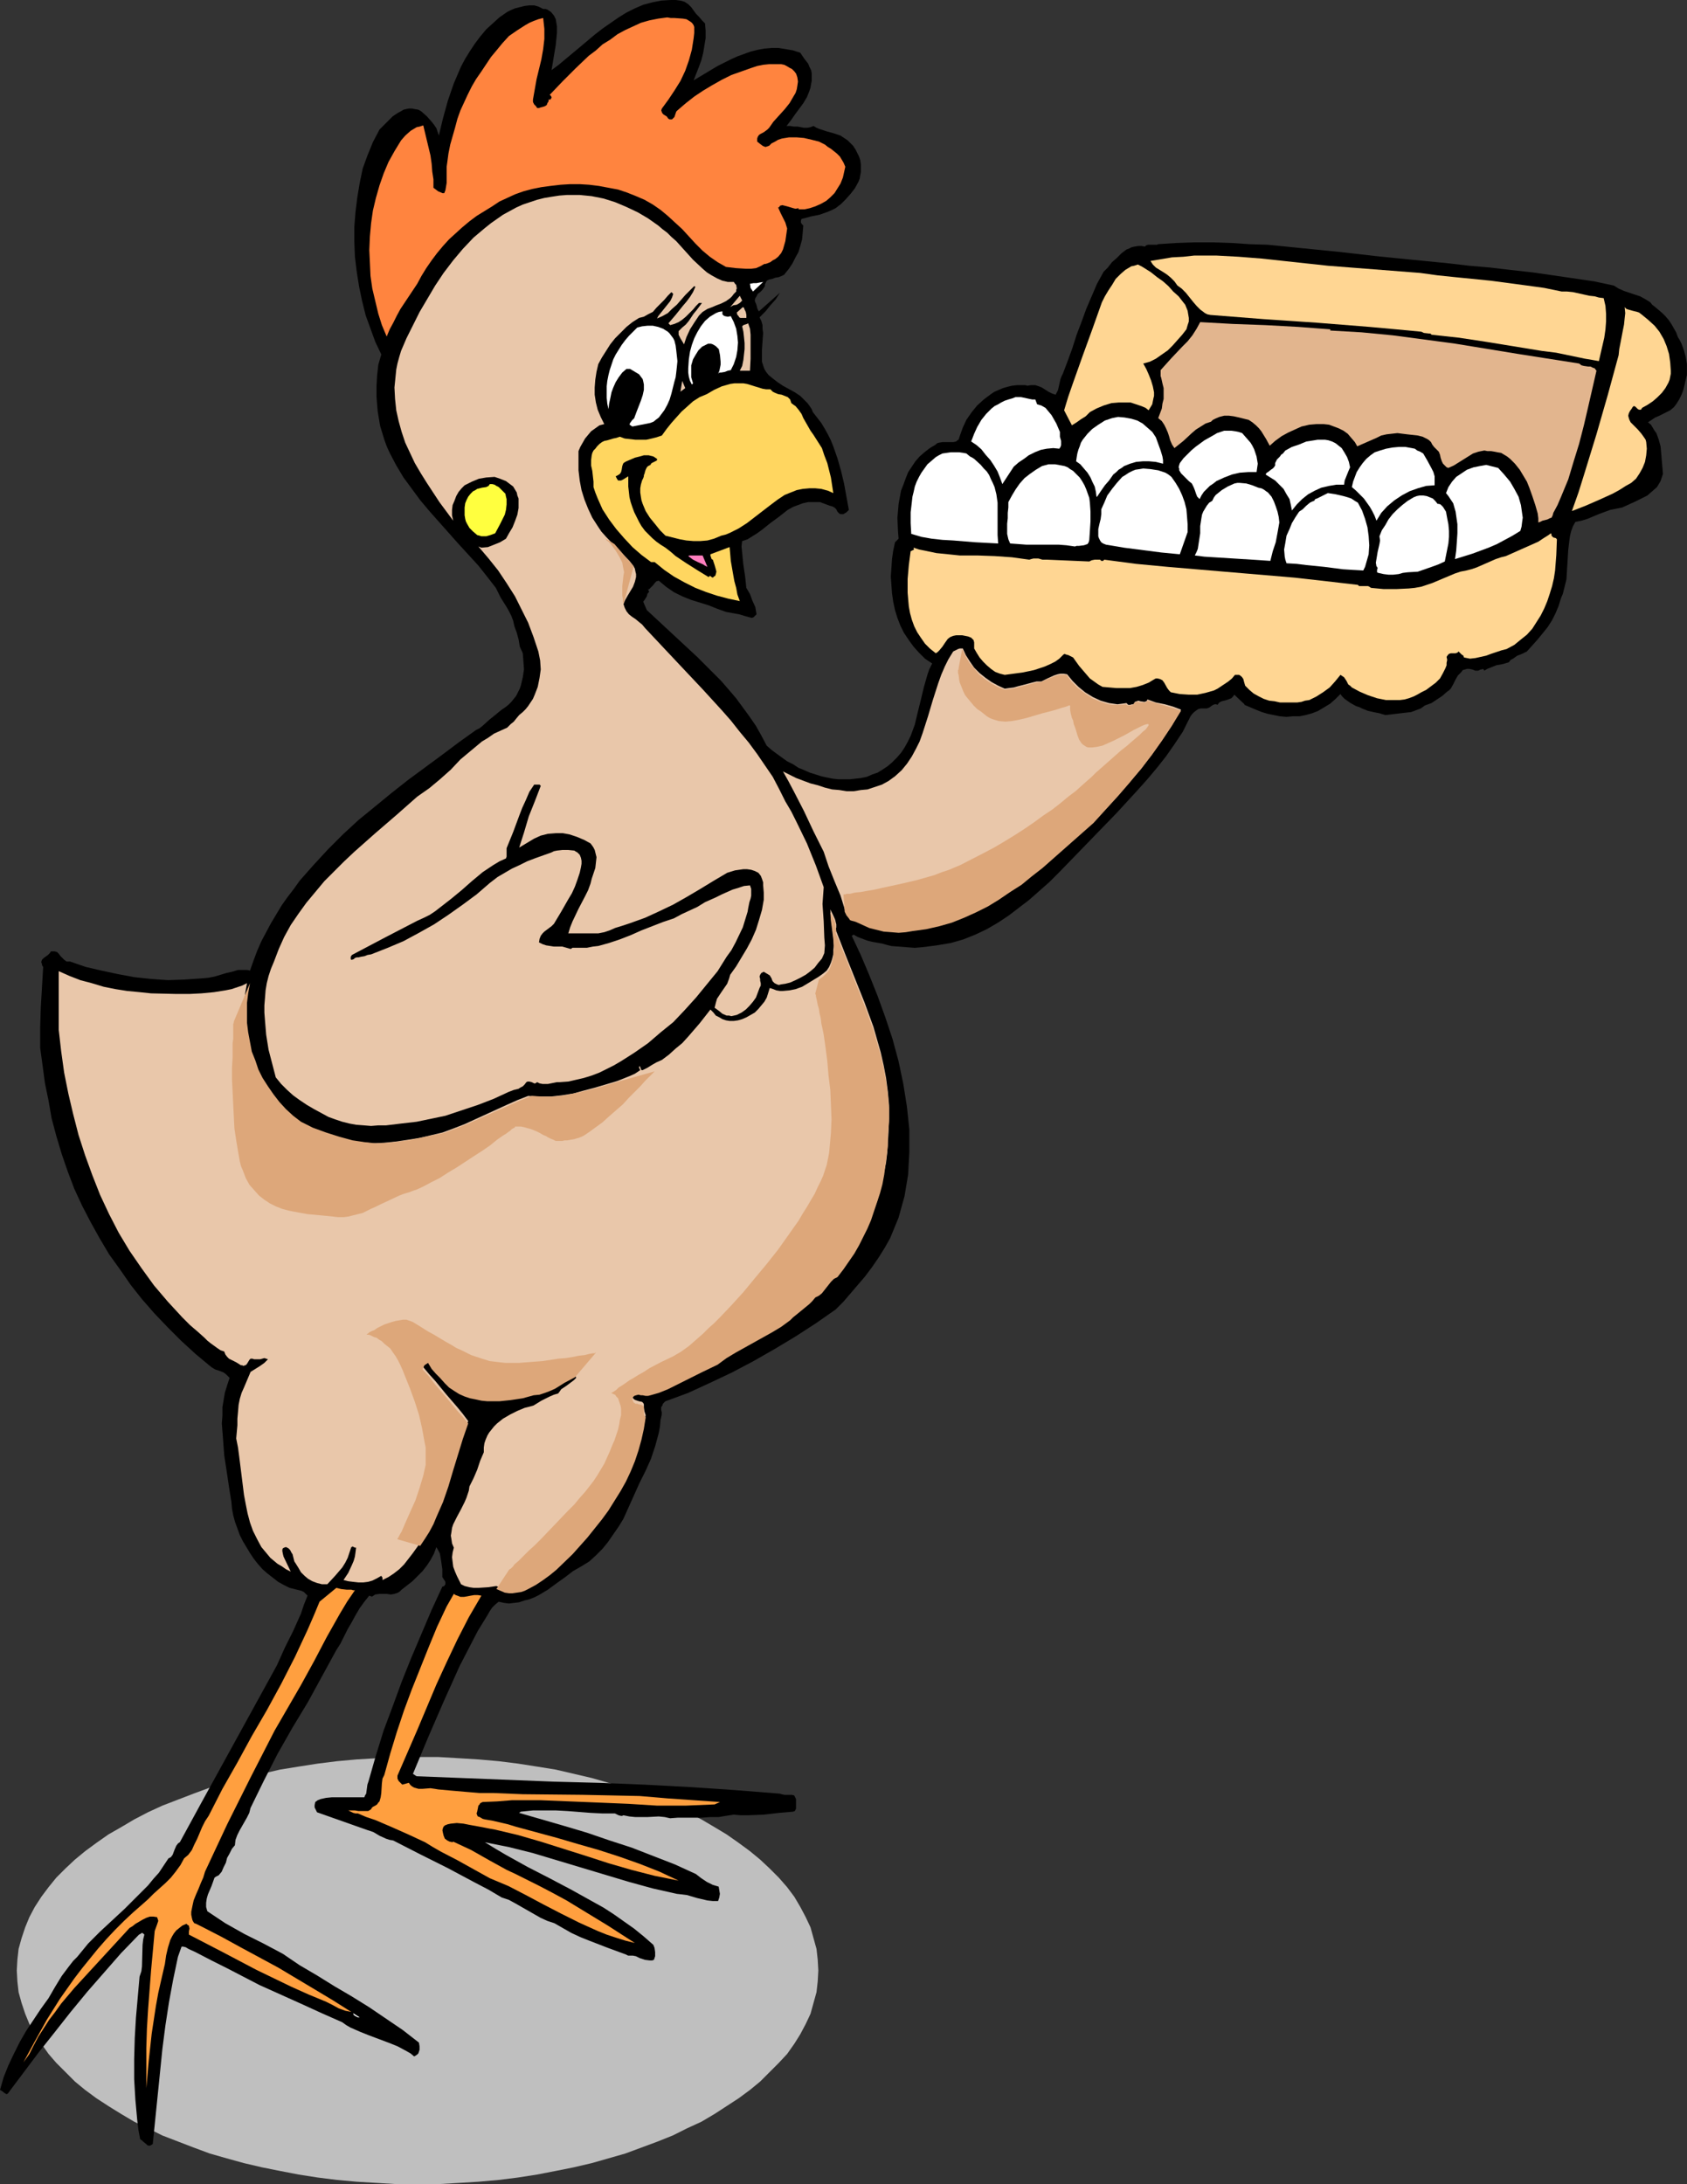 <?xml version="1.0" encoding="UTF-8" standalone="no"?>
<svg
   version="1.0"
   width="120.293mm"
   height="155.668mm"
   id="svg41"
   sodipodi:docname="Chicken &amp; Eggs 1.wmf"
   xmlns:inkscape="http://www.inkscape.org/namespaces/inkscape"
   xmlns:sodipodi="http://sodipodi.sourceforge.net/DTD/sodipodi-0.dtd"
   xmlns="http://www.w3.org/2000/svg"
   xmlns:svg="http://www.w3.org/2000/svg">
  <rect width="100%" height="100%" fill="#333333" stroke="none"/>
  <sodipodi:namedview
     id="namedview41"
     pagecolor="#ffffff"
     bordercolor="#000000"
     borderopacity="0.25"
     inkscape:showpageshadow="2"
     inkscape:pageopacity="0.0"
     inkscape:pagecheckerboard="0"
     inkscape:deskcolor="#d1d1d1"
     inkscape:document-units="mm" />
  <defs
     id="defs1">
    <pattern
       id="WMFhbasepattern"
       patternUnits="userSpaceOnUse"
       width="6"
       height="6"
       x="0"
       y="0" />
  </defs>
  <path
     style="fill:#bfbfbf;fill-opacity:1;fill-rule:evenodd;stroke:none"
     d="m 112.612,588.353 h 5.493 l 5.493,-0.323 5.332,-0.323 5.493,-0.485 5.17,-0.646 5.17,-0.808 5.009,-0.97 4.847,-0.97 4.847,-1.131 4.524,-1.293 4.524,-1.293 4.362,-1.616 4.362,-1.616 4.039,-1.616 3.878,-1.939 3.878,-1.778 3.554,-2.101 3.231,-2.101 3.231,-2.101 3.07,-2.262 2.747,-2.262 2.585,-2.585 2.424,-2.424 2.262,-2.424 1.939,-2.747 1.616,-2.585 1.454,-2.747 1.293,-2.747 0.808,-2.909 0.808,-2.909 0.323,-2.909 0.162,-2.909 -0.162,-2.909 -0.323,-2.909 -0.808,-2.909 -0.808,-2.909 -1.293,-2.747 -1.454,-2.747 -1.616,-2.747 -1.939,-2.585 -2.262,-2.585 -2.424,-2.424 -2.585,-2.424 -2.747,-2.262 -3.07,-2.262 -3.231,-2.262 -3.231,-1.939 -3.554,-2.101 -3.878,-1.939 -3.878,-1.778 -4.039,-1.616 -4.362,-1.616 -4.362,-1.616 -4.524,-1.293 -4.524,-1.293 -4.847,-1.131 -4.847,-1.131 -5.009,-0.808 -5.17,-0.808 -5.17,-0.646 -5.493,-0.485 -5.332,-0.323 -5.493,-0.323 h -5.493 -5.655 l -5.332,0.323 -5.493,0.323 -5.332,0.485 -5.17,0.646 -5.17,0.808 -5.009,0.808 -4.847,1.131 -4.847,1.131 -4.685,1.293 -4.524,1.293 -4.362,1.616 -4.201,1.616 -4.201,1.616 -3.878,1.778 -3.716,1.939 -3.554,2.101 -3.393,1.939 -3.231,2.262 -3.07,2.262 -2.747,2.262 -2.585,2.424 -2.424,2.424 -2.1,2.585 -1.939,2.585 -1.777,2.747 -1.454,2.747 -1.131,2.747 -0.969,2.909 -0.808,2.909 -0.323,2.909 -0.162,2.909 0.162,2.909 0.323,2.909 0.808,2.909 0.969,2.909 1.131,2.747 1.454,2.747 1.777,2.585 1.939,2.747 2.1,2.424 2.424,2.424 2.585,2.585 2.747,2.262 3.07,2.262 3.231,2.101 3.393,2.101 3.554,2.101 3.716,1.778 3.878,1.939 4.201,1.616 4.201,1.616 4.362,1.616 4.524,1.293 4.685,1.293 4.847,1.131 4.847,0.97 5.009,0.97 5.17,0.808 5.17,0.646 5.332,0.485 5.493,0.323 5.332,0.323 z"
     id="path1" />
  <path
     style="fill:#000000;fill-opacity:1;fill-rule:evenodd;stroke:none"
     d="m 190.003,6.302 0.162,1.939 v 2.101 l -0.323,1.939 -0.323,1.939 -0.485,1.939 -0.646,1.778 -1.454,3.717 3.231,-1.939 3.231,-1.939 3.554,-1.778 1.777,-0.808 1.777,-0.646 1.777,-0.646 1.939,-0.485 1.777,-0.323 1.939,-0.162 h 1.939 l 1.939,0.323 1.939,0.323 1.939,0.646 0.969,1.454 1.131,1.454 0.323,0.808 0.485,0.97 0.162,0.808 v 0.97 1.131 l -0.162,0.808 -0.162,0.97 -0.323,0.97 -0.646,1.616 -0.969,1.616 -2.262,3.07 -1.131,1.616 -1.131,1.454 h 0.969 l 0.969,0.162 h 0.969 l 0.969,0.162 0.808,0.162 h 0.969 l 0.808,-0.162 0.808,-0.323 0.808,0.485 0.808,0.323 1.939,0.646 1.777,0.485 1.939,0.646 0.969,0.646 0.969,0.646 1.454,1.454 0.646,0.97 0.485,0.97 0.485,0.97 0.323,0.97 0.162,1.131 v 0.97 1.131 l -0.162,0.808 -0.162,0.97 -0.323,0.808 -0.969,1.778 -1.131,1.454 -1.293,1.454 -1.293,1.293 -1.454,1.131 -0.969,0.485 -1.131,0.485 -2.262,0.808 -2.424,0.485 -1.131,0.323 -1.293,0.323 -0.162,0.485 v 0.485 l 0.323,0.485 0.323,0.323 -0.162,1.939 -0.162,1.778 -0.485,1.778 -0.485,1.616 -0.808,1.454 -0.808,1.616 -0.969,1.454 -1.293,1.616 -0.646,0.323 -0.808,0.323 -0.969,0.162 -0.808,0.323 -0.808,0.162 -0.646,0.323 -0.162,0.323 -0.162,0.323 -0.162,0.323 v 0.485 l -0.323,0.485 -0.485,0.646 -0.485,0.485 -0.646,0.485 -0.323,0.646 -0.323,0.485 -0.162,0.646 0.162,0.485 0.162,0.323 0.162,0.485 0.162,0.646 0.162,0.485 0.323,0.485 5.655,-5.009 -1.131,1.778 -1.454,1.616 -1.293,1.616 -1.616,1.616 0.485,0.97 0.323,1.131 v 0.97 l 0.162,1.131 -0.162,2.262 -0.162,2.262 v 2.101 1.131 l 0.323,0.97 0.323,0.97 0.485,0.808 0.646,0.808 0.969,0.808 1.454,1.131 1.454,0.97 3.231,1.778 1.454,0.97 1.293,1.293 0.646,0.646 0.485,0.646 0.646,0.97 0.323,0.808 1.131,1.454 1.131,1.454 0.969,1.616 0.808,1.454 0.808,1.616 0.646,1.616 1.131,3.232 0.969,3.393 0.808,3.393 1.293,7.11 -0.646,0.646 -0.808,0.485 h -0.323 -0.485 l -0.323,-0.162 -0.485,-0.485 -0.323,-0.646 -0.485,-0.485 -0.646,-0.323 -0.646,-0.162 -1.293,-0.485 -1.293,-0.485 h -1.777 -1.454 l -1.454,0.323 -1.293,0.485 -1.293,0.485 -1.454,0.808 -2.262,1.778 -2.424,1.778 -2.424,1.939 -1.131,0.808 -1.293,0.808 -1.293,0.808 -1.454,0.485 -0.162,1.454 0.162,1.616 0.323,3.232 0.485,3.232 0.323,3.07 0.969,1.616 0.646,1.778 0.808,1.778 0.162,0.97 0.162,0.97 -0.323,0.323 -0.162,0.162 -0.162,0.162 -0.162,0.162 -0.485,0.162 -1.777,-0.485 -1.616,-0.485 -1.777,-0.323 -1.777,-0.323 -2.262,-0.808 -2.424,-0.97 -4.685,-1.454 -2.424,-0.97 -2.262,-1.131 -2.1,-1.454 -0.969,-0.808 -0.969,-0.808 -0.646,0.162 -0.323,0.323 -0.646,0.808 -0.646,0.646 -0.323,0.323 -0.323,0.162 0.323,0.485 -0.485,0.646 -0.162,0.646 -0.485,0.808 -0.485,0.646 0.969,2.262 4.524,4.201 4.524,4.201 4.524,4.201 4.362,4.363 2.1,2.101 2.1,2.424 1.939,2.262 1.777,2.424 1.777,2.424 1.777,2.585 1.454,2.585 1.454,2.747 1.293,1.131 1.293,0.97 2.908,2.101 1.616,0.808 1.454,0.97 1.616,0.646 1.454,0.646 3.07,0.97 1.454,0.323 1.616,0.323 1.454,0.162 h 1.616 1.616 l 1.454,-0.162 1.454,-0.162 1.616,-0.323 1.454,-0.646 1.454,-0.485 1.293,-0.808 1.454,-0.97 1.131,-0.97 1.293,-1.293 1.131,-1.293 0.969,-1.454 0.808,-1.454 0.808,-1.616 1.131,-3.07 0.808,-3.393 0.808,-3.232 0.808,-3.393 0.969,-3.393 0.485,-1.454 0.808,-1.616 -1.939,-1.293 -1.616,-1.616 -1.454,-1.616 -1.293,-1.778 -1.293,-1.939 -0.969,-1.939 -0.808,-2.101 -0.646,-2.101 -0.485,-2.262 -0.323,-2.262 -0.162,-2.262 -0.162,-2.262 0.162,-2.262 0.162,-2.424 0.323,-2.262 0.485,-2.262 0.969,-0.97 -0.162,-1.939 -0.162,-3.717 0.162,-1.778 0.162,-1.939 0.323,-1.778 0.323,-1.778 0.646,-1.616 0.646,-1.778 0.646,-1.616 0.969,-1.454 0.969,-1.454 1.131,-1.293 1.293,-1.131 1.454,-1.131 1.616,-0.97 0.323,-0.323 0.485,-0.162 0.969,-0.162 h 0.969 0.969 0.969 l 0.808,-0.162 0.323,-0.323 0.323,-0.162 0.162,-0.485 0.162,-0.485 0.808,-2.262 0.969,-2.101 1.454,-2.101 1.454,-1.778 1.777,-1.616 1.939,-1.454 0.969,-0.646 1.131,-0.485 1.131,-0.485 1.131,-0.323 1.293,-0.323 1.454,-0.162 h 1.454 0.646 l 0.646,0.162 0.969,-0.162 h 1.131 l 0.969,0.323 0.808,0.323 1.777,1.131 0.969,0.485 0.969,0.323 0.323,-0.646 0.323,-0.646 0.323,-1.454 0.323,-1.454 0.323,-0.808 0.323,-0.646 1.293,-3.393 1.293,-3.555 1.131,-3.555 1.293,-3.393 1.293,-3.555 1.454,-3.393 1.454,-3.393 1.777,-3.232 1.131,-1.131 1.131,-1.454 1.293,-1.131 1.293,-1.293 1.293,-0.97 0.808,-0.323 0.646,-0.323 0.808,-0.162 0.969,-0.162 h 0.808 l 0.969,0.162 0.323,-0.323 0.485,-0.162 h 0.969 0.969 0.485 l 0.323,-0.162 5.009,-0.323 4.847,-0.162 h 5.009 l 4.847,0.162 4.847,0.323 5.009,0.162 9.694,0.97 9.694,0.97 9.856,1.131 9.694,0.97 9.856,0.97 5.493,0.646 5.655,0.485 5.493,0.646 5.816,0.646 5.655,0.808 5.493,0.808 5.493,0.808 5.332,1.131 1.293,0.808 1.454,0.646 1.454,0.485 1.454,0.485 1.454,0.485 1.454,0.808 1.293,0.808 0.485,0.646 0.646,0.485 0.969,0.808 1.131,0.97 0.808,0.808 0.969,1.131 0.646,0.97 0.646,1.131 0.646,1.131 0.485,1.293 0.485,0.808 0.485,0.97 0.646,1.778 0.485,1.778 0.323,1.939 v 1.454 1.454 l -0.323,1.293 -0.323,1.454 -0.323,1.293 -0.485,1.293 -0.646,1.293 -0.808,1.293 -0.646,0.808 -0.969,0.808 -0.969,0.485 -1.939,0.97 -1.131,0.485 -0.969,0.646 -0.969,0.646 0.808,0.646 0.485,0.808 0.485,0.808 0.485,0.646 0.646,1.778 0.485,1.778 0.162,1.778 0.162,1.939 0.323,3.717 -0.323,0.97 -0.323,0.97 -0.485,0.808 -0.485,0.808 -1.293,1.131 -1.293,1.131 -1.616,0.808 -1.616,0.808 -1.777,0.808 -1.777,0.808 -1.616,0.323 -1.616,0.323 -3.07,1.131 -3.07,1.293 -1.616,0.485 -1.616,0.323 -0.646,1.131 -0.485,1.293 -0.323,1.293 -0.162,1.131 -0.323,2.747 -0.323,5.332 -0.162,2.585 -0.323,1.293 -0.323,1.293 -0.323,1.293 -0.485,1.131 -0.646,2.101 -0.808,1.939 -0.969,1.939 -1.131,1.778 -1.293,1.616 -1.454,1.778 -2.908,3.232 -1.293,0.646 -1.293,0.485 -1.131,0.808 -0.646,0.323 -0.485,0.646 -1.616,0.485 -1.777,0.323 -1.616,0.646 -0.808,0.323 -0.808,0.485 -0.162,-0.323 -0.323,-0.162 -0.162,0.162 h -0.323 l -0.646,0.323 h -0.323 -0.485 l -0.808,-0.323 -0.808,-0.162 h -0.646 l -0.485,0.162 -0.646,0.162 -0.323,0.485 -0.969,0.97 -0.646,1.131 -0.646,1.293 -0.646,1.131 -0.485,0.485 -0.485,0.323 -1.293,1.131 -1.454,0.97 -1.454,0.97 -1.777,0.646 -1.131,0.808 -1.293,0.485 -1.293,0.485 -1.454,0.162 -2.747,0.323 -2.747,0.323 -1.616,-0.485 -1.616,-0.323 -1.454,-0.323 -0.808,-0.323 -0.808,-0.323 -0.646,-0.323 -0.969,-0.323 -1.454,-0.808 -1.616,-1.131 -0.646,-0.646 -0.485,-0.646 -1.293,1.293 -1.454,1.293 -1.616,0.97 -1.616,0.97 -1.616,0.646 -1.777,0.485 -1.616,0.323 h -1.777 l -1.777,0.162 -1.777,-0.162 -1.616,-0.323 -1.616,-0.323 -1.616,-0.485 -1.616,-0.646 -3.07,-1.293 v -0.162 l -2.747,-2.585 -0.323,0.485 -0.485,0.485 -1.293,0.485 -1.293,0.323 -0.646,0.323 -0.485,0.646 -0.323,-0.162 h -0.485 l -0.646,0.323 -0.646,0.485 -0.323,0.162 -0.485,0.162 h -0.808 -0.808 l -0.646,0.162 -0.485,0.323 -0.646,0.485 -0.485,0.485 -0.485,0.646 -0.323,0.646 -1.777,3.555 -2.262,3.393 -2.262,3.232 -2.424,3.07 -2.585,3.07 -2.747,3.07 -5.493,5.979 -5.17,5.332 -5.17,5.333 -5.17,5.333 -2.585,2.585 -2.747,2.424 -2.747,2.424 -2.747,2.101 -2.747,2.101 -2.908,1.939 -3.07,1.778 -3.07,1.454 -3.231,1.293 -3.393,0.97 -3.878,0.646 -3.878,0.485 -1.939,0.162 -2.1,-0.162 -2.1,-0.162 -2.1,-0.162 -1.293,-0.323 -1.131,-0.323 -2.747,-0.485 -1.293,-0.323 -1.293,-0.485 -1.293,-0.485 -1.131,-0.646 -0.485,0.323 2.424,5.171 2.262,5.333 2.262,5.656 2.1,5.817 1.939,5.817 1.616,5.979 1.293,6.14 0.485,3.07 0.485,3.07 0.323,3.07 0.323,3.07 v 3.07 3.07 l -0.162,2.909 -0.162,3.07 -0.485,2.909 -0.485,2.909 -0.808,2.909 -0.808,2.909 -1.131,2.747 -1.131,2.747 -1.454,2.585 -1.616,2.585 -1.777,2.585 -1.939,2.585 -1.939,2.262 -1.939,2.262 -1.939,2.262 -2.1,2.101 -5.332,3.717 -5.493,3.555 -5.655,3.393 -5.655,3.232 -5.816,3.07 -5.816,2.747 -5.978,2.747 -6.14,2.262 -0.646,0.646 -0.162,0.485 -0.323,0.485 v 0.646 l 0.162,0.646 v 0.646 l -0.162,0.808 -0.162,0.646 -0.162,1.778 -0.323,1.778 -0.969,3.555 -1.131,3.393 -1.454,3.232 -1.616,3.232 -1.454,3.232 -1.454,3.232 -1.454,3.232 -1.293,2.101 -1.454,2.101 -1.454,2.101 -1.454,1.778 -1.777,1.778 -1.777,1.616 -2.1,1.293 -2.262,1.293 -2.1,1.616 -2.262,1.616 -2.424,1.778 -2.424,1.454 -1.293,0.646 -1.293,0.485 -1.293,0.323 -1.454,0.485 -1.293,0.162 -1.454,0.162 -1.293,-0.162 -1.454,-0.323 -0.969,0.808 -0.808,0.808 -0.646,0.97 -0.646,1.131 -1.293,2.101 -1.293,2.101 -2.424,4.686 -2.424,4.686 -4.362,9.695 -4.201,9.695 -4.039,9.695 0.969,0.646 12.441,0.485 12.279,0.485 12.279,0.485 12.279,0.323 12.118,0.485 12.118,0.646 12.118,0.808 12.279,0.97 0.485,0.162 0.808,0.162 h 1.293 0.646 l 0.646,0.162 0.162,0.323 0.162,0.323 0.162,0.323 v 0.485 1.616 0.485 l -0.162,0.323 -0.162,0.323 -0.485,0.162 -1.777,0.162 -1.939,0.162 -4.201,0.485 -4.201,0.162 h -1.939 l -1.939,-0.162 -2.1,0.323 -1.939,0.323 h -2.262 l -2.262,0.162 h -4.362 -2.1 l -2.1,0.162 -1.454,-0.323 -1.616,-0.162 -3.07,0.162 h -3.231 l -1.616,-0.162 -1.616,-0.323 -0.323,0.162 h -0.323 l -0.646,-0.162 -0.323,-0.162 -0.323,-0.162 -0.323,-0.162 h -0.323 -3.07 l -3.231,-0.162 -6.14,-0.485 -3.07,-0.162 h -3.231 -3.07 l -3.231,0.323 -0.485,0.323 12.279,3.555 5.978,1.778 6.14,2.101 5.978,1.939 5.816,2.262 5.816,2.262 5.655,2.585 1.454,1.131 1.454,0.97 1.616,0.808 1.616,0.485 0.162,0.97 0.162,0.97 -0.162,0.97 -0.323,0.97 h -1.454 l -1.454,-0.162 -2.747,-0.646 -2.747,-0.808 -1.293,-0.162 -1.454,-0.162 -6.463,-1.454 -6.463,-1.778 -6.463,-1.939 -6.463,-1.939 -6.463,-1.939 -6.463,-1.939 -6.463,-1.616 -3.231,-0.646 -3.231,-0.646 2.908,1.778 2.747,1.616 5.816,3.232 5.978,3.07 5.816,3.07 5.816,3.232 2.908,1.616 2.747,1.778 2.747,1.939 2.747,1.939 2.585,2.101 2.585,2.262 0.323,0.808 0.162,1.131 v 1.131 l -0.162,0.485 -0.162,0.485 -0.485,0.162 h -0.646 l -1.293,-0.162 -1.454,-0.485 -0.969,-0.485 -0.808,-0.162 h -0.646 -0.646 l -0.646,-0.323 -4.847,-1.778 -5.009,-1.939 -2.424,-0.97 -2.424,-1.131 -2.262,-1.293 -2.262,-1.293 -1.939,-0.646 -1.777,-0.808 -6.786,-3.878 -1.777,-0.97 -1.939,-0.646 -3.554,-2.101 -3.716,-1.939 -7.271,-3.878 -7.432,-3.717 -7.271,-3.717 -0.969,-0.162 -0.969,-0.323 -1.777,-0.808 -1.616,-0.97 -0.969,-0.323 -0.969,-0.323 -13.249,-4.686 -0.323,-0.646 -0.323,-0.646 v -0.646 l 0.162,-0.808 0.646,-0.485 0.808,-0.323 1.454,-0.323 1.616,-0.162 h 1.616 7.109 l 0.162,-0.485 0.323,-0.485 0.323,-2.424 0.162,-0.485 0.162,-0.485 1.939,-6.787 2.1,-6.787 2.424,-6.464 2.424,-6.625 2.585,-6.464 2.747,-6.464 2.747,-6.464 2.908,-6.302 0.485,-0.162 0.323,-0.485 v -0.485 -0.162 l -0.162,-0.323 -0.646,-0.97 v -2.101 l -0.323,-2.262 -0.162,-0.97 -0.162,-0.97 -0.485,-0.97 -0.485,-0.808 -0.646,1.778 -0.969,1.778 -0.969,1.454 -1.131,1.454 -1.454,1.454 -1.293,1.293 -2.908,2.262 -0.485,0.485 -0.485,0.323 -0.969,0.323 -0.969,0.162 -1.131,-0.162 h -0.969 -0.969 l -1.131,0.162 -0.485,0.323 -0.485,0.323 v -0.162 h -0.162 l -0.485,-0.162 -1.293,1.616 -1.293,1.778 -1.131,1.939 -0.969,1.778 -1.131,1.939 -0.969,1.939 -0.969,1.939 -1.131,1.778 -7.594,13.897 -4.201,6.948 -4.039,7.11 -3.716,7.272 -3.554,7.272 -0.323,1.293 -0.646,1.293 -1.293,2.262 -0.646,1.131 -0.646,1.293 -0.485,1.293 -0.162,1.454 -0.808,0.97 -0.646,1.293 -0.646,1.131 -0.162,0.646 -0.162,0.646 -0.646,1.293 -0.485,1.131 -0.808,0.97 -0.646,0.323 -0.485,0.323 -0.808,2.262 -0.969,2.262 -0.323,1.131 -0.162,1.131 v 1.131 l 0.323,1.131 2.424,1.616 2.424,1.616 5.17,2.909 2.585,1.293 2.585,1.293 5.17,2.747 4.524,3.07 4.685,2.747 4.685,2.909 4.685,2.747 4.685,2.909 4.524,3.07 4.524,3.07 4.362,3.393 0.162,0.97 v 0.97 l -0.162,0.485 -0.162,0.485 -0.323,0.323 -0.485,0.323 -0.323,0.162 -0.969,-0.808 -1.131,-0.646 -2.424,-1.293 -2.424,-0.97 -2.585,-0.97 -2.585,-0.97 -2.424,-0.97 -2.585,-1.131 -1.131,-0.646 -1.131,-0.808 -5.493,-2.424 -5.655,-2.585 -11.148,-5.009 -4.362,-2.262 -4.362,-2.262 -4.201,-2.101 -4.362,-2.262 -1.777,-0.808 -0.808,-0.485 -0.646,-0.162 h -0.485 l -0.969,2.747 -1.293,6.14 -1.131,6.14 -0.969,6.302 -0.808,6.302 -1.293,12.766 -1.293,12.766 -0.485,0.323 -0.485,0.162 -0.485,-0.162 -0.323,-0.323 -0.808,-0.646 -0.323,-0.323 -0.485,-0.323 -0.485,-2.585 -0.323,-2.747 -0.485,-5.333 -0.323,-5.494 v -5.494 l 0.162,-5.656 0.323,-5.494 0.485,-5.494 0.485,-5.494 0.485,-1.454 0.162,-1.293 0.162,-5.817 0.162,-1.454 0.323,-1.293 -0.162,-0.162 -0.162,-0.162 -0.323,-0.162 -0.485,0.323 -0.323,0.162 -4.847,5.009 -4.524,5.171 -4.524,5.171 -4.524,5.494 -4.201,5.333 -4.362,5.494 L 2.1,563.953 1.777,564.115 1.454,563.953 0.969,563.63 0.808,563.468 0.323,563.145 0,562.983 l 0.969,-3.393 1.293,-3.232 1.454,-3.07 1.616,-3.232 1.777,-3.07 1.939,-2.909 1.939,-2.909 2.1,-2.909 1.777,-3.07 1.777,-2.909 1.939,-2.585 1.131,-1.454 1.131,-1.131 1.454,-1.778 1.454,-1.778 3.231,-3.232 6.624,-6.14 3.07,-3.07 3.231,-3.232 1.454,-1.778 1.454,-1.616 1.293,-1.939 1.293,-1.939 0.646,-0.323 0.485,-0.646 0.485,-1.293 0.485,-1.131 0.485,-0.646 0.485,-0.323 5.816,-10.665 20.357,-37.004 2.1,-4.686 1.131,-2.262 1.131,-2.262 2.1,-4.686 0.808,-2.424 0.969,-2.424 -0.485,-0.485 -0.485,-0.485 -0.646,-0.323 -0.646,-0.162 -0.646,-0.162 -0.646,-0.162 -0.646,-0.162 -0.646,-0.162 -1.616,-0.808 -1.454,-0.808 -1.454,-1.131 -1.454,-1.131 -1.293,-1.131 -1.293,-1.454 -1.131,-1.454 -0.969,-1.454 -0.969,-1.616 -0.969,-1.616 -0.808,-1.616 -0.646,-1.778 -0.646,-1.778 -0.485,-1.778 -0.323,-1.778 -0.162,-1.778 -0.646,-4.04 -0.646,-4.363 -0.646,-4.201 -0.323,-4.363 -0.323,-4.201 0.162,-2.101 v -2.262 l 0.323,-1.939 0.323,-1.939 0.646,-2.101 0.646,-1.939 -0.485,-0.485 -0.485,-0.485 -0.646,-0.485 -0.808,-0.323 -1.454,-0.485 -0.808,-0.485 -0.646,-0.485 -3.878,-3.232 -3.878,-3.555 -3.554,-3.555 -3.554,-3.717 -3.393,-3.878 -3.07,-3.878 -2.908,-4.201 -2.908,-4.04 -2.585,-4.363 -2.424,-4.363 -2.262,-4.363 -2.1,-4.525 -1.777,-4.686 -1.616,-4.686 -1.454,-4.848 -1.293,-4.848 -0.808,-4.686 -0.969,-4.686 -0.646,-4.848 -0.646,-4.686 v -5.494 l 0.162,-5.333 0.323,-5.494 0.323,-5.494 -0.323,-0.485 v -0.323 l -0.162,-0.323 v -0.323 l 0.162,-0.485 0.485,-0.485 1.131,-0.808 0.485,-0.485 0.323,-0.485 h 0.485 0.485 l 0.646,0.162 0.485,0.485 0.485,0.646 0.969,0.97 0.646,0.485 h 0.485 0.485 l 4.201,1.454 4.201,0.97 4.524,0.97 4.362,0.808 4.524,0.485 4.524,0.323 4.524,-0.162 4.685,-0.323 1.777,-0.162 1.616,-0.323 1.616,-0.485 1.616,-0.485 1.454,-0.323 1.616,-0.485 h 1.616 0.808 l 0.808,0.162 0.969,-2.747 0.969,-2.585 1.131,-2.585 1.293,-2.424 1.293,-2.424 1.454,-2.424 1.454,-2.424 1.616,-2.262 1.616,-2.101 1.616,-2.262 3.716,-4.201 3.878,-4.201 4.039,-4.04 4.201,-3.878 4.362,-3.555 4.524,-3.717 4.524,-3.555 9.209,-6.787 4.524,-3.393 4.524,-3.232 0.969,-0.485 0.808,-0.646 1.777,-1.616 1.616,-1.293 0.969,-0.808 0.808,-0.646 0.969,-0.646 0.808,-0.646 0.808,-0.808 0.646,-0.808 0.646,-0.808 0.485,-0.97 0.485,-0.97 0.323,-0.97 0.485,-2.101 0.323,-2.101 -0.162,-2.262 -0.162,-2.101 -0.808,-1.778 -0.323,-1.939 -0.485,-1.778 -0.646,-1.778 -0.323,-1.454 -0.485,-1.293 -0.646,-1.293 -0.646,-1.131 -1.616,-2.585 -0.646,-1.293 -0.646,-1.293 -2.262,-2.909 -2.424,-3.07 -5.332,-5.817 -2.585,-2.909 -2.585,-2.909 -2.585,-2.909 -2.585,-3.07 -2.262,-3.07 -2.262,-3.07 -1.939,-3.232 -1.777,-3.393 -0.808,-1.778 -0.646,-1.778 -1.131,-3.717 -0.323,-1.939 -0.323,-1.939 -0.162,-1.939 -0.162,-2.101 v -1.454 -1.293 l 0.162,-2.909 0.323,-2.909 0.808,-2.747 -1.616,-3.393 -1.293,-3.555 -1.293,-3.555 -0.969,-3.878 -0.808,-3.878 -0.646,-4.04 -0.485,-4.04 -0.162,-4.04 v -4.04 l 0.323,-4.04 0.485,-3.878 0.646,-3.878 0.808,-3.878 1.293,-3.555 1.454,-3.555 1.777,-3.393 1.131,-1.131 2.424,-2.424 1.454,-0.97 0.646,-0.323 0.808,-0.485 0.646,-0.162 0.808,-0.162 h 0.808 l 0.808,0.162 0.969,0.162 0.808,0.485 1.454,1.293 1.293,1.454 0.646,0.808 0.646,0.97 0.323,0.97 0.323,0.97 1.131,-4.686 1.293,-4.686 1.616,-4.686 0.969,-2.262 0.969,-2.262 1.131,-2.101 1.293,-2.101 1.293,-1.939 1.454,-1.939 1.616,-1.939 1.777,-1.616 1.777,-1.616 2.1,-1.454 0.969,-0.485 1.131,-0.485 1.293,-0.323 1.293,-0.323 1.293,-0.162 h 1.293 l 1.131,0.323 0.646,0.323 0.646,0.323 h 0.646 l 0.485,0.162 0.485,0.323 0.485,0.323 0.808,0.97 0.485,0.97 0.323,1.939 v 1.778 l -0.162,1.616 -0.162,1.616 -1.131,6.787 1.939,-1.454 1.939,-1.616 3.878,-3.232 4.039,-3.393 2.1,-1.616 2.1,-1.454 2.1,-1.454 2.1,-1.293 2.262,-1.131 2.262,-0.97 2.424,-0.646 2.424,-0.485 L 180.794,0 h 1.293 l 1.293,0.162 1.131,0.323 0.969,0.646 0.808,0.808 1.293,1.778 0.808,0.808 0.808,0.97 z"
     id="path2" />
  <path
     style="fill:#ff843f;fill-opacity:1;fill-rule:evenodd;stroke:none"
     d="m 187.095,7.272 v 1.616 l -0.162,1.454 -0.485,3.07 -0.808,2.909 -0.969,2.747 -1.293,2.747 -1.616,2.585 -1.616,2.424 -1.777,2.424 -0.162,0.485 0.162,0.485 0.162,0.323 0.323,0.323 0.808,0.485 0.485,0.646 0.323,0.162 h 0.323 0.323 l 0.323,-0.323 0.323,-0.323 0.162,-0.485 0.162,-0.485 0.162,-0.485 0.323,-0.323 2.262,-1.939 2.262,-1.778 2.424,-1.616 2.424,-1.454 2.585,-1.454 2.585,-1.293 2.747,-0.97 2.747,-0.97 1.454,-0.485 1.616,-0.323 1.616,-0.162 h 1.616 1.616 l 0.808,0.162 0.646,0.323 0.808,0.485 0.646,0.323 0.646,0.646 0.485,0.646 0.323,0.97 0.162,1.131 -0.162,1.131 -0.162,0.97 -0.323,0.97 -0.485,0.808 -1.131,1.939 -1.293,1.616 -3.07,3.393 -1.131,1.616 -0.485,0.485 -0.646,0.485 -0.485,0.323 -0.646,0.323 -0.485,0.323 -0.323,0.485 -0.162,0.485 v 0.808 l 0.808,0.646 0.646,0.485 0.323,0.162 0.485,0.162 0.485,-0.162 0.485,-0.162 0.646,-0.646 0.969,-0.485 0.808,-0.485 0.969,-0.323 0.969,-0.162 0.969,-0.162 h 2.1 l 1.939,0.162 2.1,0.485 1.939,0.485 1.616,0.808 0.808,0.646 0.808,0.485 1.616,1.293 0.808,0.808 0.485,0.808 0.485,0.808 0.485,1.131 -0.323,1.454 -0.323,1.454 -0.646,1.616 -0.808,1.293 -0.808,1.293 -1.131,1.131 -1.131,0.97 -1.454,0.808 -1.454,0.646 -1.454,0.485 -1.454,0.323 h -0.808 -0.808 v -0.323 l -0.808,0.162 -0.646,-0.162 -1.616,-0.485 -0.646,-0.162 -0.646,-0.162 -0.646,0.162 -0.162,0.323 -0.323,0.162 0.646,1.454 0.646,1.293 0.646,1.293 0.485,1.616 -0.323,2.262 -0.162,1.131 -0.323,1.131 -0.323,1.131 -0.485,0.97 -0.808,0.97 -0.808,0.646 -0.323,0.162 -0.323,0.162 -0.646,0.485 -0.808,0.323 -0.485,0.162 h -0.323 l -1.131,0.646 -1.131,0.485 -1.293,0.162 h -1.454 l -2.585,-0.162 -2.747,-0.323 -1.131,-0.646 -1.131,-0.646 -2.1,-1.454 -1.939,-1.616 -1.939,-1.939 -1.777,-1.939 -1.777,-1.939 -1.939,-1.778 -1.939,-1.778 -1.939,-1.616 -2.1,-1.454 -2.262,-1.293 -2.262,-0.97 -2.424,-0.97 -2.424,-0.808 -2.585,-0.485 -2.585,-0.485 -2.585,-0.323 -2.585,-0.162 h -2.585 l -2.585,0.162 -2.747,0.323 -2.424,0.323 -2.424,0.485 -2.424,0.646 -2.262,0.808 -2.1,0.97 -2.1,0.97 -1.939,1.293 -2.1,1.293 -2.1,1.293 -1.939,1.454 -1.939,1.616 -1.777,1.616 -1.777,1.616 -1.616,1.778 -1.616,1.939 -1.454,1.939 -1.454,2.101 -1.293,2.101 -1.131,2.101 -2.262,3.393 -2.262,3.393 -0.969,1.778 -0.969,1.939 -0.969,1.778 -0.808,1.939 -1.293,-3.07 -0.969,-3.07 -0.808,-3.393 -0.808,-3.393 -0.485,-3.393 -0.162,-3.555 -0.162,-3.393 0.162,-3.717 0.323,-3.555 0.485,-3.393 0.808,-3.393 0.969,-3.393 1.131,-3.232 1.293,-3.07 1.616,-2.909 1.777,-2.909 1.131,-1.293 1.454,-1.293 0.808,-0.485 0.808,-0.485 0.808,-0.162 0.969,-0.323 0.969,4.04 0.969,4.04 0.323,2.262 0.162,2.101 0.323,2.101 v 2.262 l 0.646,0.485 0.646,0.485 0.808,0.323 0.323,0.162 h 0.485 l 0.323,-0.808 0.162,-0.97 0.162,-0.97 v -1.131 -2.262 -0.97 l 0.162,-1.131 0.323,-2.424 0.485,-2.424 0.646,-2.262 0.646,-2.262 0.646,-2.424 0.808,-2.262 0.969,-2.101 0.969,-2.101 1.131,-2.262 1.131,-1.939 1.454,-2.101 1.293,-1.939 1.293,-1.939 1.616,-1.939 1.454,-1.778 1.777,-1.939 2.1,-1.454 2.262,-1.454 1.131,-0.646 1.131,-0.485 1.293,-0.485 1.293,-0.323 0.162,1.454 0.162,1.454 v 2.747 l -0.323,2.747 -0.485,2.747 -1.293,5.333 -0.485,2.747 -0.485,2.747 v 0.323 0.323 l 0.323,0.646 0.162,0.162 0.323,0.323 0.323,0.485 h 0.485 l 0.485,-0.162 0.646,-0.162 0.485,-0.162 0.485,-0.323 0.162,-0.485 0.323,-0.485 v -0.485 h 0.162 0.323 l 0.323,-0.485 v -0.162 l -0.162,-0.323 -0.323,-0.323 3.393,-3.555 3.554,-3.555 3.554,-3.393 1.939,-1.454 1.777,-1.616 2.1,-1.293 1.939,-1.454 2.1,-1.131 2.1,-0.97 2.1,-0.97 2.262,-0.646 2.424,-0.485 2.424,-0.323 0.969,0.162 h 0.969 l 2.262,0.162 0.969,0.162 0.808,0.485 0.485,0.323 0.323,0.323 0.323,0.485 z"
     id="path3" />
  <path
     style="fill:#e9c7aa;fill-opacity:1;fill-rule:evenodd;stroke:none"
     d="m 177.401,60.758 1.131,0.97 1.293,0.97 1.131,1.131 1.293,1.131 4.524,5.009 2.424,2.262 1.293,1.131 1.293,0.808 1.454,0.808 1.454,0.646 1.454,0.323 h 1.616 l 0.323,0.485 0.323,0.323 0.162,0.97 -0.162,0.323 v 0.485 l -0.323,0.323 -0.323,0.323 -0.485,0.646 -0.485,0.485 -1.131,0.808 -1.293,0.646 -1.293,0.485 -1.131,0.485 -1.293,0.485 -1.293,0.808 -0.485,0.485 -0.485,0.485 -1.293,1.939 -1.131,1.778 -0.969,2.101 -0.646,1.939 -0.485,-0.808 -0.485,-0.808 -0.485,-0.97 v -0.485 -0.485 l 0.969,-0.97 0.969,-0.808 0.808,-0.97 0.646,-0.97 0.646,-0.97 0.808,-0.97 1.454,-1.939 h -0.808 l -0.808,0.808 -0.808,0.97 -1.939,1.939 -0.969,0.808 -0.969,0.646 -1.131,0.485 -1.131,0.323 -0.485,-0.485 0.969,-1.131 0.969,-1.131 1.939,-2.424 0.969,-1.131 0.969,-1.293 0.808,-1.293 0.646,-1.454 -0.323,-0.162 -2.424,2.424 -2.262,2.585 -1.293,1.131 -1.131,1.131 -1.454,0.808 -1.454,0.646 0.323,-0.646 0.646,-0.808 1.293,-1.616 1.293,-1.616 0.485,-0.97 0.323,-0.97 -0.485,-0.485 -0.969,0.97 -0.969,1.131 -2.1,2.101 -0.969,1.131 -1.293,0.646 -1.131,0.646 -0.646,0.162 -0.646,0.162 -1.777,1.131 -1.616,1.293 -1.616,1.616 -1.454,1.454 -1.293,1.616 -1.131,1.778 -1.131,1.778 -0.969,1.778 -0.485,2.101 -0.323,2.101 -0.162,2.101 v 1.939 l 0.323,2.101 0.485,1.939 0.808,1.939 0.969,1.939 -1.293,0.323 -1.131,0.808 -1.131,0.808 -0.808,0.97 -0.808,0.97 -0.646,1.131 -0.646,1.131 -0.485,1.131 v 2.585 2.585 l 0.323,2.747 0.485,2.585 0.808,2.585 0.969,2.424 1.131,2.424 1.454,2.262 0.969,1.454 1.293,1.454 5.009,5.171 1.293,1.293 1.131,1.454 0.323,0.646 0.162,0.808 0.162,0.646 v 0.808 l -0.323,1.293 -0.485,1.293 -1.454,2.424 -0.646,1.131 -0.485,1.131 0.323,0.97 0.485,0.97 0.646,0.808 0.808,0.646 0.969,0.646 0.969,0.808 0.808,0.646 0.808,0.97 5.009,5.333 5.17,5.494 5.332,5.656 5.17,5.656 2.424,2.747 2.424,3.07 2.424,2.909 2.262,3.07 2.1,3.07 2.1,3.07 1.777,3.393 1.616,3.232 1.616,2.747 1.454,2.909 2.747,5.656 2.424,5.979 2.1,5.817 -0.162,2.262 -0.162,2.262 0.323,4.686 0.162,4.363 0.162,2.101 -0.162,2.101 -0.646,1.454 -0.969,1.131 -0.969,1.293 -1.131,0.97 -1.293,0.97 -1.454,0.808 -1.293,0.646 -1.454,0.646 -1.293,0.323 -1.131,0.162 -0.646,0.162 -0.485,-0.162 -0.646,-0.323 -0.485,-0.485 -0.162,-0.323 -0.162,-0.485 -0.485,-0.808 -0.808,-0.485 -0.808,-0.485 -0.323,0.162 -0.323,0.162 -0.323,0.485 -0.162,0.485 0.162,0.646 v 0.485 l 0.162,0.646 v 0.646 l -0.323,0.646 -0.485,1.293 -0.485,1.293 -0.808,1.131 -0.969,1.131 -0.969,0.97 -1.131,0.808 -1.293,0.646 -1.454,0.323 -0.646,-0.162 h -0.646 l -1.131,-0.485 -0.969,-0.808 -1.131,-0.808 0.323,-1.293 0.323,-1.131 0.646,-0.97 0.646,-0.97 1.454,-2.101 0.485,-1.293 0.323,-1.131 1.616,-2.262 1.454,-2.424 1.454,-2.424 1.293,-2.424 1.131,-2.585 0.808,-2.585 0.808,-2.747 0.485,-2.747 v -1.939 l -0.162,-1.939 v -0.808 l -0.323,-0.97 -0.323,-0.808 -0.646,-0.808 -0.969,-0.485 -0.969,-0.323 -1.131,-0.162 h -0.969 l -1.131,0.162 -1.131,0.162 -2.1,0.646 -3.554,2.101 -3.716,2.262 -3.554,2.101 -3.716,2.101 -3.716,1.778 -3.878,1.778 -4.039,1.454 -1.939,0.646 -2.1,0.646 -1.454,0.646 -1.454,0.485 -1.616,0.323 h -1.777 -3.231 -1.616 -1.454 l 0.485,-1.616 0.646,-1.616 1.616,-3.393 1.777,-3.393 0.808,-1.616 0.646,-1.778 0.323,-1.293 0.485,-1.454 0.485,-1.454 0.162,-1.454 0.162,-1.454 -0.323,-1.293 -0.162,-0.646 -0.323,-0.646 -0.323,-0.485 -0.485,-0.646 -1.777,-0.97 -1.939,-0.808 -1.939,-0.646 -1.777,-0.323 h -1.939 l -2.1,0.162 -1.939,0.485 -1.777,0.808 -4.039,2.424 1.293,-4.04 1.293,-4.363 1.616,-4.04 1.616,-4.201 -0.162,-0.162 -0.162,-0.162 h -0.485 -0.485 -0.485 l -1.293,1.939 -0.969,2.262 -0.969,2.101 -0.808,2.101 -1.616,4.363 -1.777,4.363 v 1.616 0.646 l -0.162,0.485 -1.777,0.808 -1.616,0.97 -1.454,0.97 -1.454,0.97 -2.908,2.424 -2.747,2.424 -2.747,2.262 -2.908,2.262 -1.454,1.131 -1.454,0.97 -1.616,0.808 -1.777,0.808 -4.362,2.262 -4.362,2.262 -8.886,4.686 -0.323,0.485 v 0.323 0.323 l 0.162,0.162 h 0.162 l 0.485,-0.162 0.323,-0.323 0.485,-0.162 h 0.485 l 0.646,-0.162 0.969,-0.162 0.808,-0.323 0.969,-0.162 4.524,-1.778 4.201,-1.778 4.201,-2.262 4.039,-2.262 3.878,-2.585 3.878,-2.747 3.716,-2.747 3.554,-3.07 2.1,-1.616 1.939,-1.131 1.939,-1.131 2.1,-0.97 1.939,-0.97 2.1,-0.808 2.262,-0.808 2.262,-0.808 0.646,-0.323 0.808,-0.162 1.454,-0.162 h 1.616 l 1.616,0.162 0.485,0.323 0.323,0.162 0.646,0.646 0.323,0.808 0.162,0.808 v 0.808 l -0.162,0.97 -0.323,1.454 -0.646,1.939 -0.646,1.778 -0.808,1.778 -0.969,1.616 -1.939,3.393 -1.939,3.232 -0.646,0.646 -0.646,0.485 -0.646,0.485 -0.646,0.485 -0.485,0.485 -0.485,0.646 -0.323,0.808 -0.162,0.97 0.969,0.485 0.969,0.323 2.1,0.323 h 1.131 1.131 l 1.131,0.323 1.131,0.323 0.485,-0.323 h 0.485 1.131 0.646 0.646 0.969 l 1.616,-0.323 1.454,-0.162 2.908,-0.808 2.908,-0.97 2.908,-1.131 2.908,-1.293 2.908,-1.131 2.908,-1.131 2.908,-0.97 2.1,-1.131 2.1,-0.97 2.1,-0.97 2.1,-1.293 2.908,-1.293 1.616,-0.808 1.454,-0.646 1.454,-0.646 1.616,-0.485 1.454,-0.485 1.616,-0.162 0.323,0.97 v 0.808 0.97 l -0.162,0.808 -0.323,0.97 -0.162,0.808 -0.162,0.808 -0.162,0.97 -0.646,2.101 -0.646,2.101 -1.939,4.04 -1.131,2.101 -1.293,1.778 -2.424,3.878 -2.908,3.555 -2.908,3.555 -3.07,3.393 -3.07,3.232 -3.393,2.747 -3.393,2.909 -3.716,2.585 -3.554,2.262 -1.939,1.131 -1.939,0.97 -1.939,0.97 -2.1,0.808 -2.1,0.646 -2.1,0.485 -2.1,0.485 -2.262,0.162 H 150.096 l -0.808,0.162 -1.616,0.323 h -0.808 -0.646 l -0.808,-0.162 -0.646,-0.323 -0.485,0.323 h -0.323 l -0.646,-0.323 -0.646,-0.162 h -0.485 l -0.323,0.162 -0.485,0.646 -0.485,0.485 -0.646,0.323 -0.485,0.323 -1.293,0.323 -1.293,0.485 -4.201,1.939 -4.201,1.616 -8.725,2.909 -3.878,0.808 -3.878,0.808 -4.201,0.485 -4.039,0.485 h -2.1 l -1.939,0.162 -1.939,-0.162 -2.1,-0.162 -1.777,-0.323 -1.939,-0.485 -1.939,-0.646 -1.777,-0.646 -3.878,-2.101 -1.939,-1.131 -1.939,-1.293 -1.777,-1.293 -1.616,-1.454 -1.616,-1.616 -1.454,-1.778 -0.969,-3.717 -0.969,-3.717 -0.646,-4.04 -0.323,-3.878 -0.162,-2.101 v -1.939 l 0.162,-1.939 0.162,-2.101 0.323,-1.939 0.485,-1.939 0.646,-1.939 0.808,-1.939 1.293,-3.393 1.454,-3.232 1.777,-3.232 2.1,-3.07 2.1,-2.909 2.424,-2.909 2.424,-2.909 2.585,-2.585 2.747,-2.747 2.747,-2.585 5.655,-5.009 5.816,-5.009 5.493,-4.848 1.616,-1.131 1.616,-1.131 2.908,-2.424 2.908,-2.585 2.585,-2.747 2.908,-2.424 2.908,-2.424 1.616,-0.97 1.616,-1.131 1.777,-0.808 1.777,-0.808 0.969,-0.97 0.808,-0.646 0.646,-0.808 0.808,-0.97 0.969,-0.808 0.808,-0.808 0.646,-0.808 0.646,-0.97 0.646,-0.97 0.485,-1.131 0.808,-2.101 0.485,-2.424 0.323,-2.262 -0.162,-2.424 -0.485,-2.424 -1.293,-3.878 -1.454,-3.878 -1.777,-3.555 -1.777,-3.555 -2.262,-3.555 -2.262,-3.393 -2.585,-3.232 -2.747,-3.232 0.808,0.323 1.777,-0.162 1.616,-0.646 1.616,-0.646 1.616,-0.97 0.808,-1.454 0.969,-1.616 0.646,-1.616 0.646,-1.778 0.323,-1.778 v -1.616 -0.97 l -0.323,-0.808 -0.162,-0.808 -0.485,-0.808 -0.485,-0.808 -0.646,-0.485 -0.646,-0.485 -0.646,-0.485 -1.616,-0.646 -1.454,-0.485 -2.262,0.162 -1.939,0.323 -1.939,0.808 -1.939,0.97 -0.808,0.808 -0.808,0.97 -0.646,1.131 -0.485,1.293 -0.485,1.131 -0.162,1.293 v 1.454 l 0.323,1.454 -3.716,-5.009 -3.393,-5.171 -1.616,-2.585 -1.616,-2.747 -1.293,-2.747 -1.293,-2.747 -0.969,-2.909 -0.808,-2.909 -0.646,-2.909 -0.323,-3.07 -0.162,-3.07 0.323,-3.232 0.162,-1.616 0.323,-1.616 0.485,-1.778 0.485,-1.616 1.454,-3.393 1.777,-3.555 1.777,-3.555 2.1,-3.555 2.1,-3.555 2.262,-3.393 2.585,-3.393 2.585,-3.07 2.908,-3.07 3.07,-2.585 1.616,-1.293 1.616,-1.131 1.616,-1.131 1.777,-0.97 1.777,-0.97 1.777,-0.808 1.939,-0.646 1.939,-0.646 1.939,-0.485 1.939,-0.323 2.1,-0.323 2.1,-0.162 h 3.393 l 3.231,0.323 3.231,0.646 3.07,0.97 3.07,1.293 3.07,1.454 2.747,1.616 z"
     id="path4" />
  <path
     style="fill:#ffd693;fill-opacity:1;fill-rule:evenodd;stroke:none"
     d="m 382.753,73.524 4.685,0.646 4.685,0.485 9.694,0.97 4.847,0.646 4.847,0.646 4.685,0.646 4.685,0.97 h 1.454 l 1.616,0.162 2.908,0.646 1.454,0.323 1.454,0.162 1.131,0.323 1.293,0.162 0.485,2.101 0.162,2.101 v 2.101 l -0.162,2.101 -0.323,2.262 -0.969,4.201 -0.485,2.101 -1.777,-0.323 -1.939,-0.323 -3.878,-0.808 -3.878,-0.808 -3.878,-0.485 -14.864,-2.424 -7.432,-1.131 -7.432,-0.808 -0.323,-0.323 h -0.323 l -1.454,-0.162 -0.323,-0.162 -0.323,-0.162 -6.786,-0.646 -7.109,-0.646 -14.218,-1.131 -14.379,-0.97 -14.379,-1.131 -0.808,-0.162 -0.646,-0.323 -1.293,-0.97 -0.969,-0.97 -0.969,-1.131 -1.939,-2.424 -1.131,-1.131 -1.131,-0.808 -0.808,-1.131 -0.969,-0.97 -0.969,-0.808 -0.969,-0.646 -2.1,-1.293 -0.808,-0.808 -0.646,-0.97 2.908,-0.485 2.908,-0.485 3.07,-0.162 2.908,-0.323 h 3.07 2.908 l 5.978,0.323 6.14,0.485 5.978,0.646 5.978,0.646 3.07,0.323 2.908,0.323 z"
     id="path5" />
  <path
     style="fill:#ffd693;fill-opacity:1;fill-rule:evenodd;stroke:none"
     d="m 313.441,75.786 1.454,1.293 1.293,1.454 1.454,1.293 1.131,1.454 0.646,0.808 0.323,0.808 0.323,0.808 0.162,0.97 0.162,0.97 v 0.97 l -0.323,0.97 -0.323,1.131 -1.131,1.454 -1.293,1.454 -1.293,1.454 -1.293,1.293 -1.616,1.131 -1.616,1.131 -1.616,0.808 -1.777,0.485 0.808,1.454 0.646,1.454 0.646,1.616 0.485,1.616 0.323,1.616 v 0.97 l -0.162,0.646 -0.162,0.808 -0.162,0.808 -0.485,0.808 -0.485,0.808 -0.808,-0.646 -1.131,-0.485 -0.969,-0.323 -0.969,-0.323 -0.969,-0.323 h -1.131 -2.1 l -1.939,0.162 -2.1,0.646 -1.939,0.808 -1.777,0.97 -1.131,1.131 -1.293,0.808 -1.131,0.808 -1.293,0.808 -2.1,-4.04 1.131,-3.717 1.293,-3.717 2.585,-7.272 2.585,-7.11 2.585,-7.272 0.808,-1.616 0.969,-1.616 0.969,-1.454 0.969,-1.616 1.293,-1.293 1.293,-1.131 0.808,-0.485 0.808,-0.485 0.808,-0.162 0.969,-0.323 0.969,0.485 0.808,0.485 1.777,1.131 1.616,1.293 z"
     id="path6" />
  <path
     style="fill:#ffffff;fill-opacity:1;fill-rule:evenodd;stroke:none"
     d="m 202.929,78.533 -0.323,-0.485 -0.323,-0.485 -0.162,-1.131 0.969,-0.162 h 0.808 l 0.808,-0.162 0.969,-0.162 z"
     id="path7" />
  <path
     style="fill:#e9c7aa;fill-opacity:1;fill-rule:evenodd;stroke:none"
     d="m 200.02,80.957 -0.646,0.646 -0.808,0.485 -0.969,0.162 -0.808,0.485 2.585,-3.07 z"
     id="path8" />
  <path
     style="fill:#e9c7aa;fill-opacity:1;fill-rule:evenodd;stroke:none"
     d="m 201.151,85.643 h -0.808 -0.808 l -0.323,-0.162 -0.162,-0.323 -0.323,-0.323 -0.162,-0.646 1.616,-1.454 0.323,0.162 0.162,0.485 0.323,0.646 0.162,0.808 z"
     id="path9" />
  <path
     style="fill:#ffd693;fill-opacity:1;fill-rule:evenodd;stroke:none"
     d="m 442.371,84.674 1.777,1.454 1.777,1.616 1.293,1.616 1.131,1.939 0.808,1.939 0.646,2.101 0.323,2.262 0.162,2.262 v 0.808 l -0.162,0.808 -0.162,0.808 -0.323,0.808 -0.808,1.454 -0.969,1.293 -1.131,1.131 -1.293,1.131 -1.454,0.97 -1.454,0.808 -0.162,0.323 -0.162,0.162 h -0.485 l -0.323,-0.162 -0.323,-0.323 -0.323,-0.323 -0.323,-0.162 h -0.162 l -0.162,0.162 -0.162,0.162 -0.162,0.323 -0.485,0.646 -0.323,0.646 -0.162,0.646 0.162,0.646 0.162,0.485 0.323,0.646 0.969,0.97 0.969,0.97 0.969,1.131 0.808,1.131 0.323,0.485 0.162,0.646 0.162,1.778 -0.162,1.778 -0.323,1.778 -0.646,1.616 -0.808,1.454 -0.969,1.454 -1.293,1.131 -1.454,0.808 -1.777,1.131 -1.777,0.97 -3.554,1.616 -3.716,1.616 -3.716,1.454 1.777,-5.009 1.616,-5.171 3.231,-10.503 3.07,-10.665 2.908,-10.665 0.162,-1.616 0.323,-1.616 0.646,-3.393 0.323,-1.616 0.162,-1.616 0.162,-1.454 -0.162,-1.616 0.485,0.485 0.485,0.162 1.131,0.323 1.293,0.323 0.485,0.162 z"
     id="path10" />
  <path
     style="fill:#ffffff;fill-opacity:1;fill-rule:evenodd;stroke:none"
     d="m 196.951,85.159 0.808,1.616 0.646,1.778 0.323,1.939 0.162,1.778 -0.162,2.101 -0.323,1.778 -0.646,1.939 -0.808,1.616 -0.808,0.162 -0.808,0.323 -0.969,0.162 h -0.485 l -0.323,0.323 0.323,-0.808 0.162,-0.808 0.162,-0.808 v -0.808 l -0.162,-1.778 -0.323,-1.616 -0.808,-0.808 -0.808,-0.485 -0.485,-0.162 h -0.323 -0.485 l -0.323,0.162 -0.646,0.323 -0.646,0.323 -0.969,0.97 -0.808,1.293 -0.646,1.131 -0.485,1.616 v 1.616 1.616 l 0.485,1.616 -0.323,0.323 -0.485,-0.97 -0.323,-1.131 -0.162,-1.131 v -1.131 l 0.162,-2.424 0.323,-2.101 0.485,-1.778 0.646,-1.778 0.808,-1.616 0.969,-1.616 1.131,-1.454 1.293,-1.131 0.808,-0.485 0.808,-0.485 0.808,-0.323 0.969,-0.162 v 0.485 0.323 l 0.323,0.323 0.323,0.162 0.808,0.162 z"
     id="path11" />
  <path
     style="fill:#e2b58e;fill-opacity:1;fill-rule:evenodd;stroke:none"
     d="m 358.518,88.714 v 0.323 l 8.402,0.485 8.402,0.808 8.563,1.131 8.402,1.131 16.803,2.747 8.24,1.293 8.24,1.293 0.646,0.485 0.646,0.162 1.131,0.162 h 0.646 l 0.646,0.323 0.485,0.162 0.485,0.646 -2.262,9.857 -1.131,4.848 -1.293,5.009 -1.454,4.686 -1.454,4.848 -1.939,4.686 -0.969,2.262 -1.131,2.101 -0.162,0.646 -0.323,0.646 -0.485,0.162 -0.646,0.323 -1.293,0.323 -0.646,0.323 -0.485,0.162 v -1.131 l -0.162,-1.293 -0.323,-1.131 -0.323,-1.131 -0.808,-2.424 -0.808,-2.262 -0.646,-1.616 -0.969,-1.616 -0.969,-1.616 -1.293,-1.616 -1.293,-1.293 -0.808,-0.646 -0.808,-0.485 -0.808,-0.485 -0.969,-0.162 -0.808,-0.162 -0.969,-0.162 h -0.969 l -0.808,-0.162 -0.808,0.162 -0.808,0.162 -1.454,0.485 -1.293,0.808 -1.293,0.808 -1.293,0.808 -1.293,0.808 -1.454,0.646 -0.485,-0.162 -0.323,-0.323 -0.646,-0.646 -0.323,-0.646 -0.323,-0.97 -0.162,-0.808 -0.323,-0.808 -0.646,-0.646 -0.323,-0.323 -0.323,-0.323 -0.485,-0.646 -0.323,-0.646 -0.485,-0.485 -0.485,-0.323 -1.293,-0.646 -1.293,-0.323 -1.454,-0.162 -1.454,-0.162 -1.293,-0.162 -1.293,-0.162 -1.454,0.162 -1.454,0.162 -1.454,0.323 -1.293,0.646 -2.585,1.131 -2.585,1.131 -0.646,-1.131 -0.969,-1.131 -0.969,-1.131 -1.131,-0.808 -1.293,-0.646 -1.293,-0.485 -1.293,-0.485 -1.454,-0.162 h -1.939 l -1.939,0.162 -2.1,0.485 -1.777,0.808 -1.777,0.808 -1.777,0.97 -1.777,1.293 -1.454,1.293 -0.969,-1.778 -1.293,-2.101 -0.646,-0.808 -0.808,-0.808 -0.969,-0.808 -0.969,-0.646 -2.585,-0.646 -1.454,-0.323 -1.293,-0.162 h -1.293 l -1.293,0.323 -1.131,0.485 -0.646,0.323 -0.485,0.485 -1.454,0.485 -1.293,0.808 -1.293,0.808 -1.131,0.97 -2.262,2.101 -2.424,1.939 -0.646,-0.97 -0.485,-1.131 -0.323,-1.131 -0.323,-0.97 -0.485,-1.131 -0.485,-0.97 -0.646,-0.97 -0.969,-0.808 0.485,-1.293 0.485,-1.293 0.162,-1.293 0.323,-1.293 v -1.454 -1.454 l -0.323,-1.293 -0.323,-1.454 -0.162,-0.485 v -1.131 -0.485 l 1.454,-1.616 1.454,-1.616 2.908,-3.07 1.454,-1.454 1.293,-1.616 1.131,-1.778 0.969,-1.778 8.725,0.485 8.886,0.323 8.886,0.485 4.201,0.323 z"
     id="path12" />
  <path
     style="fill:#e9c7aa;fill-opacity:1;fill-rule:evenodd;stroke:none"
     d="m 201.636,87.098 0.485,1.454 0.162,1.616 v 3.232 3.232 l -0.162,3.232 h -2.747 l 0.646,-1.293 0.323,-1.616 0.162,-1.454 0.162,-1.454 V 92.43 l -0.162,-1.616 -0.162,-1.454 -0.323,-1.454 0.323,-0.323 0.969,-0.323 z"
     id="path13" />
  <path
     style="fill:#ffffff;fill-opacity:1;fill-rule:evenodd;stroke:none"
     d="m 181.763,91.784 0.323,1.293 0.162,1.293 0.162,1.454 0.162,1.454 -0.162,1.616 -0.162,1.454 -0.162,1.293 -0.323,1.131 -0.808,3.232 -0.485,1.616 -0.646,1.454 -0.808,1.454 -0.969,1.293 -0.485,0.646 -0.646,0.485 -0.808,0.646 -0.808,0.323 v 0 l -4.847,0.97 -0.323,-0.162 -0.162,-0.162 -0.323,-0.162 0.162,-0.485 0.162,-0.162 0.323,-0.485 0.323,-0.323 0.323,-0.323 0.162,-0.485 0.485,-1.293 1.131,-2.909 0.485,-1.454 0.323,-1.454 v -0.808 -0.646 l -0.162,-0.808 -0.162,-0.646 -0.485,-0.646 -0.485,-0.646 -0.808,-0.485 -0.808,-0.485 -0.808,-0.485 h -0.485 -0.485 l -1.131,0.97 -0.969,1.293 -0.808,1.293 -0.646,1.454 -0.485,1.293 -0.323,1.616 -0.323,1.454 -0.162,1.454 -0.323,-1.454 -0.162,-1.616 v -1.616 -1.454 l 0.162,-1.454 0.323,-1.616 0.323,-1.293 0.485,-1.454 0.485,-1.454 0.646,-1.293 0.808,-1.293 0.808,-1.293 0.969,-1.293 0.969,-1.131 1.131,-1.131 1.131,-1.131 1.293,-0.323 1.454,-0.162 h 1.454 l 1.454,0.323 1.293,0.485 1.293,0.808 0.485,0.485 0.485,0.646 0.485,0.646 z"
     id="path14" />
  <path
     style="fill:#e9c7aa;fill-opacity:1;fill-rule:evenodd;stroke:none"
     d="m 183.379,105.519 0.485,-2.909 0.808,1.939 z"
     id="path15" />
  <path
     style="fill:#ffd660;fill-opacity:1;fill-rule:evenodd;stroke:none"
     d="m 207.614,104.873 0.646,0.646 0.646,0.323 0.808,0.323 0.969,0.162 0.808,0.323 0.808,0.323 0.323,0.323 0.323,0.323 0.162,0.485 0.162,0.485 0.646,0.485 0.485,0.323 0.808,0.97 0.808,1.131 0.485,1.131 1.293,2.262 0.646,1.131 0.808,1.131 1.131,1.778 1.131,1.778 0.646,1.939 0.808,2.101 0.485,1.939 0.485,1.939 0.646,4.201 -1.454,-0.646 -1.777,-0.485 -1.616,-0.162 h -1.616 l -1.777,0.162 -1.616,0.323 -1.616,0.646 -1.616,0.646 -1.939,1.293 -1.939,1.454 -4.201,3.232 -2.1,1.616 -2.262,1.454 -2.262,1.131 -1.131,0.485 -1.293,0.323 -1.939,0.808 -1.777,0.485 -1.939,0.162 h -1.777 l -1.939,-0.162 -1.777,-0.323 -1.939,-0.485 -1.939,-0.485 -1.454,-1.454 -1.293,-1.616 -1.454,-1.778 -1.131,-1.778 -0.808,-1.939 -0.323,-0.97 -0.162,-0.97 -0.162,-1.131 v -1.131 l 0.162,-0.97 0.323,-1.131 0.323,-0.646 0.162,-0.485 v -0.323 l 0.162,-0.323 0.162,-0.646 0.162,-0.485 0.323,-0.646 0.323,-0.323 0.646,-0.323 0.162,-0.323 0.162,-0.162 0.646,-0.323 0.646,-0.323 0.162,-0.162 v -0.323 l -0.485,-0.323 -0.485,-0.323 -0.646,-0.162 -0.646,-0.162 h -1.293 l -1.131,0.323 -1.293,0.323 -1.131,0.485 -1.131,0.485 -0.323,0.162 -0.485,0.323 -0.162,0.323 -0.162,0.485 -0.162,0.97 -0.162,0.646 -0.323,0.485 -0.485,0.323 -0.646,0.323 0.162,0.323 0.162,0.323 0.323,0.485 h 0.808 l 0.646,-0.323 1.293,-0.808 v 1.454 1.293 l 0.162,1.454 0.162,1.454 0.323,1.293 0.485,1.454 0.485,1.293 0.646,1.293 0.646,1.293 0.646,1.131 0.969,1.293 0.969,0.97 0.969,0.97 1.131,0.97 1.131,0.808 1.293,0.808 1.454,1.131 1.293,1.131 2.908,1.939 3.07,1.939 2.908,1.778 0.162,-0.162 0.162,-0.162 0.323,0.162 0.162,0.162 0.323,0.162 0.323,-0.323 0.323,-0.162 0.162,-0.485 0.162,-0.646 -0.162,-0.646 -0.323,-1.131 -0.485,-1.454 -0.323,-0.162 -0.162,-0.485 -0.162,-0.485 v -0.323 l 5.17,-1.939 0.162,1.778 0.162,1.939 0.646,3.717 0.323,1.778 0.485,1.778 0.323,1.778 0.646,1.778 -3.07,-0.646 -3.07,-0.808 -2.908,-0.97 -2.908,-1.131 -2.908,-1.454 -2.908,-1.616 -2.585,-1.778 -2.585,-2.101 h -0.969 l -2.585,-1.939 -2.424,-2.101 -2.262,-2.424 -2.1,-2.424 -1.939,-2.585 -1.777,-2.747 -1.293,-2.909 -0.646,-1.616 -0.485,-1.454 v -1.454 l -0.162,-1.454 -0.162,-1.454 -0.323,-1.454 v -1.454 l 0.162,-1.293 0.162,-0.646 0.323,-0.646 0.485,-0.485 0.485,-0.646 0.646,-0.646 0.646,-0.485 0.646,-0.323 0.808,-0.162 1.616,-0.485 0.808,-0.162 0.969,-0.323 1.293,0.485 1.454,0.162 1.454,0.162 h 1.454 1.454 l 1.454,-0.323 1.293,-0.323 1.454,-0.485 1.293,-1.778 1.293,-1.616 1.293,-1.454 1.454,-1.616 1.454,-1.293 1.616,-1.454 1.777,-1.131 1.939,-0.808 1.939,-1.131 2.1,-0.97 1.131,-0.323 1.131,-0.323 1.131,-0.162 h 1.293 1.131 l 0.969,0.162 4.201,1.293 0.969,0.162 z"
     id="path16" />
  <path
     style="fill:#ffffff;fill-opacity:1;fill-rule:evenodd;stroke:none"
     d="m 279.511,108.912 1.131,0.323 1.131,0.646 0.808,0.97 0.808,0.97 0.646,1.131 0.646,1.131 0.969,2.262 v 0.646 0.646 l 0.323,1.131 v 1.131 l -0.162,0.485 -0.323,0.485 -1.616,-0.162 -1.777,0.162 -1.616,0.323 -1.616,0.646 -1.616,0.808 -1.293,0.97 -1.454,0.97 -1.293,1.131 -3.07,4.686 -0.646,-1.778 -0.646,-1.616 -0.969,-1.616 -0.969,-1.454 -1.293,-1.454 -1.131,-1.454 -1.293,-1.131 -1.454,-0.97 0.808,-2.101 0.808,-1.778 1.131,-1.939 1.293,-1.616 1.454,-1.454 0.808,-0.646 0.969,-0.485 0.808,-0.485 0.969,-0.485 0.969,-0.323 1.131,-0.323 0.808,-0.323 h 0.646 0.808 l 0.808,0.162 1.454,0.323 0.808,0.162 h 0.808 z"
     id="path17" />
  <path
     style="fill:#ffffff;fill-opacity:1;fill-rule:evenodd;stroke:none"
     d="m 311.502,117.8 0.646,1.778 0.646,1.778 0.485,1.616 0.162,0.97 v 0.97 l -1.939,-0.485 -1.777,-0.162 h -1.777 l -1.777,0.162 -1.616,0.485 -1.616,0.646 -0.646,0.485 -0.808,0.485 -0.646,0.646 -0.808,0.646 -1.131,1.616 -1.131,1.293 -1.131,1.616 -0.969,1.454 h -0.162 l -0.162,-1.293 -0.323,-1.454 -0.646,-1.293 -0.485,-1.131 -0.808,-1.293 -0.969,-1.131 -0.969,-1.131 -1.131,-0.808 0.162,-1.131 0.162,-0.97 0.323,-1.131 0.323,-0.808 0.323,-0.97 0.485,-0.808 1.293,-1.616 1.293,-1.293 1.616,-1.131 1.777,-1.131 1.939,-0.646 1.616,-0.323 1.777,0.162 1.777,0.323 1.616,0.485 1.454,0.808 1.293,1.131 1.293,1.131 z"
     id="path18" />
  <path
     style="fill:#ffffff;fill-opacity:1;fill-rule:evenodd;stroke:none"
     d="m 337.029,119.254 0.485,0.808 0.485,0.97 0.323,0.97 0.323,0.97 0.162,0.97 0.162,0.97 -0.162,1.131 -0.162,1.131 h -2.262 l -2.262,0.162 -2.1,0.485 -2.1,0.808 -2.1,0.97 -0.808,0.646 -0.969,0.646 -0.808,0.808 -0.808,0.808 -0.646,0.97 -0.485,0.97 -0.646,-0.646 -0.323,-0.808 -0.323,-0.97 -0.323,-0.808 -0.485,-0.97 -0.808,-0.646 -0.808,-0.808 -0.646,-0.646 -0.646,-0.646 -0.485,-0.808 v -0.485 l -0.162,-0.323 0.162,-0.646 0.162,-0.485 0.969,-1.293 0.969,-0.97 1.131,-1.131 1.131,-0.97 2.424,-1.778 2.585,-1.454 0.808,-0.485 0.969,-0.323 0.969,-0.323 h 0.969 0.969 l 1.131,0.162 0.808,0.162 0.969,0.323 z"
     id="path19" />
  <path
     style="fill:#ffffff;fill-opacity:1;fill-rule:evenodd;stroke:none"
     d="m 361.588,120.709 0.808,1.293 0.646,1.131 0.485,1.293 0.323,1.454 -0.485,1.131 -0.969,2.424 -0.162,1.131 h -2.1 l -1.939,0.323 -2.1,0.485 -1.777,0.808 -1.777,0.97 -1.616,1.293 -1.454,1.454 -1.293,1.616 -0.323,-1.616 -0.323,-1.454 -0.808,-1.293 -0.808,-1.454 -1.131,-1.131 -1.131,-1.131 -1.293,-0.808 -1.293,-0.808 0.323,-0.485 0.323,-0.162 0.808,-0.646 0.485,-0.323 0.323,-0.323 0.323,-0.485 v -0.646 l 0.485,-0.97 0.808,-0.808 0.323,-0.485 0.485,-0.323 0.646,-0.808 1.777,-0.97 1.939,-0.646 1.939,-0.808 2.1,-0.323 0.969,-0.162 h 0.969 0.969 l 0.969,0.162 0.969,0.323 0.969,0.485 0.808,0.646 z"
     id="path20" />
  <path
     style="fill:#ffffff;fill-opacity:1;fill-rule:evenodd;stroke:none"
     d="m 383.561,122.163 1.131,1.939 1.131,2.101 0.485,0.97 0.323,1.131 v 1.131 1.293 l -2.262,0.162 -2.262,0.646 -2.262,0.808 -2.1,1.131 -1.939,1.293 -1.939,1.616 -1.616,1.778 -1.293,2.101 -0.485,-1.293 -0.646,-1.293 -0.646,-1.131 -0.808,-1.131 -0.808,-1.131 -1.131,-1.131 -0.969,-0.97 -1.131,-0.97 0.323,-1.454 0.485,-1.293 0.485,-1.293 0.808,-1.293 0.808,-1.131 0.969,-1.131 1.131,-0.97 1.131,-0.808 1.454,-0.485 1.616,-0.485 1.777,-0.323 1.777,-0.162 h 1.616 l 1.777,0.323 0.808,0.162 0.646,0.485 0.808,0.323 z"
     id="path21" />
  <path
     style="fill:#ffffff;fill-opacity:1;fill-rule:evenodd;stroke:none"
     d="m 267.071,129.111 0.485,0.97 0.485,1.131 0.485,1.939 0.323,2.262 v 2.101 2.262 4.363 l 0.162,2.262 -6.14,-0.323 -5.978,-0.485 -2.908,-0.162 -2.908,-0.323 -2.747,-0.485 -2.747,-0.808 -0.162,-2.909 v -2.909 l 0.323,-2.747 0.162,-1.454 0.323,-1.293 0.323,-1.454 0.485,-1.293 0.646,-1.293 0.646,-1.131 0.808,-1.131 0.808,-1.131 1.131,-0.97 1.131,-0.97 0.808,-0.485 0.969,-0.485 1.131,-0.162 1.131,-0.162 h 1.131 1.131 l 1.131,0.162 0.808,0.162 0.969,0.808 0.646,0.323 0.485,0.323 1.777,1.616 0.808,0.97 0.808,0.808 0.646,0.97 z"
     id="path22" />
  <path
     style="fill:#ffffff;fill-opacity:1;fill-rule:evenodd;stroke:none"
     d="m 289.205,126.849 0.969,0.97 0.808,0.808 0.646,0.97 0.646,1.131 0.485,1.131 0.808,2.262 0.162,1.293 0.162,2.424 v 2.585 l -0.162,2.585 -0.162,2.424 -0.162,0.646 -0.323,0.485 -0.485,0.162 -0.485,0.162 -1.293,0.162 h -0.646 l -0.485,0.162 -2.262,-0.323 -2.1,-0.162 h -4.362 -4.362 l -2.1,-0.162 -2.262,-0.162 -0.485,-1.131 -0.323,-1.454 v -1.293 -1.454 l 0.162,-1.454 v -1.454 l 0.162,-1.454 v -1.454 l 0.969,-1.778 0.969,-1.616 1.131,-1.616 1.293,-1.454 1.454,-1.131 1.616,-1.131 1.616,-0.97 1.777,-0.485 h 1.777 l 1.777,0.323 0.808,0.162 0.808,0.323 0.646,0.485 z"
     id="path23" />
  <path
     style="fill:#ffffff;fill-opacity:1;fill-rule:evenodd;stroke:none"
     d="m 403.757,126.041 1.616,1.778 1.616,1.939 1.131,1.939 1.131,2.101 0.323,1.131 0.323,1.131 0.162,1.131 0.162,1.131 0.162,1.131 -0.162,1.131 -0.162,1.293 -0.323,1.131 -2.1,1.293 -2.1,1.131 -2.1,1.131 -2.262,0.97 -4.362,1.616 -4.685,1.454 0.323,-2.262 0.162,-2.262 0.162,-2.424 v -2.424 l -0.323,-2.262 -0.162,-1.131 -0.323,-1.131 -0.323,-1.131 -0.646,-0.97 -0.646,-0.97 -0.646,-0.808 0.323,-0.808 0.323,-0.808 0.969,-1.454 1.131,-1.293 1.454,-0.97 1.454,-0.97 1.777,-0.646 1.616,-0.323 1.777,-0.323 z"
     id="path24" />
  <path
     style="fill:#ffffff;fill-opacity:1;fill-rule:evenodd;stroke:none"
     d="m 315.702,128.465 1.131,1.616 0.969,1.616 0.808,1.778 0.646,1.778 0.485,1.939 0.162,1.939 0.162,2.101 v 2.101 l -2.1,5.979 -5.009,-0.485 -5.009,-0.646 -5.009,-0.646 -4.847,-0.808 -0.808,-0.323 -0.485,-0.323 -0.323,-0.485 -0.323,-0.646 -0.162,-0.485 v -0.646 -1.293 l 0.323,-1.454 0.323,-1.293 0.162,-1.293 v -1.293 l 0.808,-1.778 0.808,-1.939 1.293,-1.778 1.293,-1.616 1.454,-1.616 0.808,-0.485 0.969,-0.646 0.969,-0.485 0.808,-0.323 1.131,-0.162 0.969,-0.162 1.939,0.162 2.1,0.323 0.969,0.323 0.969,0.323 0.808,0.485 z"
     id="path25" />
  <path
     style="fill:#ffffff;fill-opacity:1;fill-rule:evenodd;stroke:none"
     d="m 339.13,131.374 0.808,0.162 0.646,0.323 0.646,0.485 0.485,0.323 0.969,1.131 0.646,1.293 0.485,1.293 0.485,1.454 0.323,1.454 0.162,1.454 -0.485,2.747 -0.485,2.585 -0.808,2.424 -0.646,2.585 -2.424,-0.162 -2.424,-0.162 -2.585,-0.162 -2.585,-0.162 -5.17,-0.323 -2.585,-0.162 -2.585,-0.323 0.485,-0.97 0.323,-0.808 0.323,-2.101 0.323,-2.101 v -1.939 l 0.323,-2.101 0.162,-0.97 0.323,-0.808 0.485,-0.808 0.485,-0.808 0.646,-0.808 0.808,-0.485 0.485,-0.97 0.485,-0.646 0.808,-0.646 0.808,-0.646 1.616,-0.97 1.777,-0.808 0.808,-0.162 h 0.646 l 1.777,0.162 1.616,0.485 z"
     id="path26" />
  <path
     style="fill:#ffff3f;fill-opacity:1;fill-rule:evenodd;stroke:none"
     d="m 136.201,132.989 0.162,0.808 0.162,0.646 v 1.454 l -0.162,1.454 -0.323,1.293 -0.646,1.293 -0.646,1.293 -1.293,2.424 -1.293,0.485 -1.131,0.323 h -1.293 l -0.485,-0.162 -0.646,-0.162 -1.131,-0.97 -0.969,-0.97 -0.646,-1.131 -0.323,-0.646 -0.162,-0.646 -0.162,-0.97 v -1.131 -0.97 l 0.162,-1.131 0.323,-0.808 0.485,-0.97 0.646,-0.808 0.646,-0.646 0.646,-0.323 0.485,-0.323 1.293,-0.323 1.131,-0.162 0.646,-0.323 0.323,-0.485 h 0.646 l 0.646,0.162 0.485,0.323 0.646,0.323 0.808,0.808 z"
     id="path27" />
  <path
     style="fill:#ffffff;fill-opacity:1;fill-rule:evenodd;stroke:none"
     d="m 365.95,135.413 1.131,2.101 0.808,2.262 0.646,2.262 0.323,2.424 0.162,2.424 -0.162,2.424 -0.323,1.131 -0.323,1.131 -0.323,1.131 -0.485,0.97 -2.908,-0.162 -2.585,-0.162 -5.009,-0.646 -4.847,-0.485 -2.585,-0.323 -2.747,-0.162 -0.323,-0.97 -0.162,-0.808 -0.162,-1.939 0.323,-1.778 0.323,-1.939 0.808,-1.778 0.646,-1.616 0.969,-1.616 0.969,-1.454 0.969,-0.646 0.969,-0.97 0.969,-0.808 0.646,-0.323 0.485,-0.162 0.323,-0.485 0.485,-0.162 0.969,-0.485 0.969,-0.485 0.969,-0.485 2.1,0.323 2.1,0.485 1.131,0.323 0.969,0.323 0.969,0.646 z"
     id="path28" />
  <path
     style="fill:#ffffff;fill-opacity:1;fill-rule:evenodd;stroke:none"
     d="m 387.438,135.737 h 0.323 l 0.485,0.162 0.646,0.646 0.808,1.293 0.323,1.778 0.323,1.616 0.162,1.778 v 1.616 l -0.162,1.778 -0.323,1.616 -0.323,1.616 -0.323,1.616 -1.777,0.808 -1.777,0.646 -3.716,1.293 -2.747,0.162 -1.293,0.162 -1.131,0.323 -1.454,0.162 h -1.293 l -1.293,-0.162 -1.454,-0.323 -0.323,-0.162 v -0.162 -0.485 l 0.162,-0.485 -0.162,-0.323 -0.162,-0.162 -0.162,-0.97 0.162,-0.97 0.323,-1.939 0.485,-2.101 0.162,-0.97 -0.162,-1.131 0.646,-1.616 0.969,-1.454 0.808,-1.454 1.131,-1.454 1.293,-1.293 1.293,-1.131 1.454,-1.131 1.616,-0.97 0.808,-0.323 0.808,-0.162 h 0.969 l 0.969,0.162 0.808,0.323 0.808,0.323 0.646,0.646 z"
     id="path29" />
  <path
     style="fill:#ffd693;fill-opacity:1;fill-rule:evenodd;stroke:none"
     d="m 419.59,145.27 -0.162,4.201 -0.323,4.201 -0.323,2.101 -0.485,2.101 -0.646,2.101 -0.646,1.939 -0.808,1.939 -0.969,1.939 -1.131,1.778 -1.131,1.778 -1.454,1.616 -1.616,1.293 -1.777,1.454 -2.1,1.131 -1.293,0.323 -1.454,0.485 -1.454,0.485 -1.293,0.485 -1.454,0.323 -1.454,0.323 -1.454,0.162 -0.808,-0.162 -0.808,-0.162 -0.162,-0.485 -0.485,-0.323 -0.808,-0.808 -0.323,0.323 -0.485,0.162 h -1.293 l -0.485,0.162 -0.323,0.323 -0.323,0.485 0.162,0.808 -0.162,0.808 v 0.646 l -0.323,0.808 -0.646,1.293 -0.808,1.454 -1.131,1.131 -1.293,0.97 -1.293,0.97 -1.293,0.646 -1.131,0.646 -0.969,0.485 -1.293,0.485 -1.131,0.323 -1.293,0.162 h -1.131 -1.293 -1.293 l -2.424,-0.485 -2.424,-0.808 -2.262,-0.97 -2.1,-1.131 -0.485,-0.485 -0.485,-0.323 -0.485,-0.97 -0.646,-0.97 -0.485,-0.323 -0.485,-0.323 -1.454,1.778 -1.454,1.616 -1.777,1.293 -1.777,1.131 -1.939,0.97 -1.131,0.162 -0.969,0.323 -1.131,0.162 h -1.131 -0.969 -1.131 -1.454 l -1.454,-0.323 -1.454,-0.162 -1.454,-0.485 -1.293,-0.646 -1.454,-0.808 -1.131,-0.97 -1.131,-1.131 -0.323,-1.131 -0.162,-0.646 -0.323,-0.485 -0.323,-0.323 -0.485,-0.323 h -0.485 -0.646 l -0.808,0.97 -0.969,0.808 -0.969,0.646 -0.969,0.646 -0.969,0.646 -0.969,0.485 -1.131,0.323 -1.131,0.323 -2.262,0.485 h -2.262 l -2.424,-0.162 -2.424,-0.485 -0.485,-0.485 -0.485,-0.646 -0.808,-1.454 -0.485,-0.646 -0.646,-0.323 -0.646,-0.162 h -0.485 l -0.323,0.162 -0.808,0.485 -0.808,0.485 -1.616,0.646 -1.616,0.485 -1.777,0.323 h -1.777 -1.939 l -3.716,-0.323 -1.131,-0.646 -1.131,-0.808 -1.131,-0.808 -0.969,-1.131 -1.939,-2.262 -1.616,-2.262 -1.293,-0.646 -0.646,-0.162 -0.323,-0.162 -0.323,0.162 -1.131,1.131 -1.131,0.808 -1.293,0.646 -1.454,0.646 -2.908,0.97 -3.07,0.646 -4.847,0.646 v 0 l -1.293,-0.323 -1.293,-0.485 -1.131,-0.808 -1.131,-0.97 -0.969,-0.97 -0.969,-1.131 -0.808,-1.293 -0.646,-1.131 v -0.808 -0.808 l -0.162,-0.646 -0.646,-0.646 -0.808,-0.323 -0.808,-0.162 -0.808,-0.162 h -0.808 -0.808 l -0.808,0.162 -0.808,0.323 -0.646,0.485 -0.808,1.131 -0.323,0.485 -0.323,0.485 -0.808,0.97 -0.485,0.485 -0.485,0.323 -1.616,-1.293 -1.293,-1.293 -1.131,-1.616 -0.969,-1.454 -0.808,-1.616 -0.646,-1.778 -0.485,-1.778 -0.323,-1.778 -0.162,-1.778 -0.162,-1.939 v -3.717 l 0.323,-3.717 0.485,-3.717 0.969,-0.485 -0.162,-0.162 v -0.323 l 1.454,0.485 1.616,0.323 3.07,0.646 3.231,0.323 3.07,0.323 h 4.847 l 4.524,0.162 4.685,0.323 4.685,0.646 0.485,-0.162 0.646,-0.162 h 1.293 l 1.131,0.323 h 1.293 l 11.31,0.485 0.323,-0.162 0.323,-0.162 0.808,-0.162 h 1.454 l 0.323,0.323 h 0.323 0.162 l 0.323,-0.323 8.563,1.131 8.563,0.808 17.126,1.454 17.126,1.454 8.563,0.97 8.402,0.97 0.323,0.323 h 0.485 0.969 0.969 l 0.323,0.162 0.485,0.323 3.393,0.323 h 3.393 l 3.393,-0.162 1.616,-0.162 1.777,-0.323 1.454,-0.485 1.454,-0.485 3.07,-1.293 3.07,-1.293 1.454,-0.485 1.616,-0.323 1.293,-0.323 1.454,-0.485 2.585,-1.131 2.585,-1.131 1.454,-0.485 1.293,-0.323 2.908,-1.293 2.908,-1.293 2.908,-1.293 1.454,-0.97 1.293,-0.808 0.646,-0.485 0.162,0.323 v 0.323 l 0.485,0.485 0.646,0.162 z"
     id="path30" />
  <path
     style="fill:#ff7fbf;fill-opacity:1;fill-rule:evenodd;stroke:none"
     d="m 190.649,152.704 -0.646,-0.323 -0.485,-0.323 -1.454,-0.646 -1.293,-0.646 -0.646,-0.485 -0.646,-0.485 0.323,-0.162 h 0.485 1.131 1.939 z"
     id="path31" />
  <path
     style="fill:#e9c7aa;fill-opacity:1;fill-rule:evenodd;stroke:none"
     d="m 259.477,174.68 0.808,1.778 1.131,1.778 1.131,1.616 1.454,1.454 1.616,1.293 1.616,1.131 1.777,0.97 1.777,0.808 1.131,-0.162 1.293,-0.162 1.131,-0.323 1.293,-0.323 2.424,-0.646 1.293,-0.323 h 1.293 l 1.616,-0.808 1.777,-0.808 0.969,-0.323 0.808,-0.162 h 0.808 l 0.969,0.162 1.454,1.778 1.616,1.616 1.777,1.454 2.1,1.293 2.1,0.97 1.131,0.323 1.131,0.323 1.131,0.162 1.131,0.162 1.293,-0.162 1.131,-0.162 0.485,0.485 h 0.485 l 0.485,-0.162 h 0.485 l 0.162,-0.323 0.162,-0.323 0.485,-0.162 0.485,-0.162 0.485,0.162 1.131,0.162 0.485,-0.162 0.162,-0.162 0.162,-0.323 2.262,0.808 2.424,0.485 2.262,0.646 2.1,0.808 -2.424,4.201 -2.585,3.878 -2.747,3.878 -2.908,3.878 -3.07,3.555 -3.231,3.717 -3.231,3.555 -3.393,3.555 -5.332,4.848 -5.493,4.848 -2.747,2.424 -2.908,2.262 -2.908,2.262 -2.908,2.101 -3.07,1.939 -3.07,1.778 -3.07,1.616 -3.231,1.454 -3.393,1.293 -3.393,0.97 -3.393,0.808 -3.554,0.485 -1.939,0.323 -1.939,0.162 -2.1,-0.162 -1.939,-0.162 -1.939,-0.485 -1.939,-0.485 -1.939,-0.808 -1.616,-0.808 -0.646,-0.162 -0.485,-0.162 -0.485,-0.162 -0.323,-0.323 -0.808,-0.808 -0.323,-0.97 -0.646,-2.101 -0.646,-2.101 -1.616,-3.878 -1.616,-4.04 -0.646,-1.939 -0.646,-1.939 -2.747,-5.494 -2.585,-5.494 -2.747,-5.332 -1.454,-2.747 -1.454,-2.585 3.554,1.778 3.878,1.454 1.939,0.485 1.939,0.646 1.939,0.485 1.939,0.162 1.939,0.323 h 1.939 l 1.939,-0.323 1.777,-0.162 1.939,-0.646 1.939,-0.646 1.777,-0.97 1.777,-1.293 1.777,-1.616 1.454,-1.778 1.293,-1.939 1.131,-2.101 0.969,-1.939 0.808,-2.262 1.454,-4.525 1.293,-4.363 1.454,-4.525 0.808,-2.262 0.969,-2.262 0.969,-1.939 1.293,-2.101 0.646,-0.323 0.646,-0.323 0.485,-0.162 z"
     id="path32" />
  <path
     style="fill:#e9c7aa;fill-opacity:1;fill-rule:evenodd;stroke:none"
     d="m 225.225,250.466 2.585,6.625 5.17,12.927 2.424,6.625 0.969,3.393 0.969,3.393 0.808,3.555 0.646,3.393 0.485,3.717 0.323,3.555 v 3.717 l -0.162,3.878 -0.162,2.585 -0.162,2.585 -0.323,2.747 -0.485,2.424 -0.485,2.585 -0.646,2.424 -0.646,2.585 -0.808,2.262 -0.969,2.424 -0.969,2.424 -1.131,2.262 -1.131,2.262 -1.293,2.101 -1.454,2.101 -1.454,2.262 -1.616,1.939 -0.969,0.485 -0.808,0.646 -1.131,1.616 -1.293,1.454 -0.808,0.646 -0.969,0.646 -0.646,0.97 -0.969,0.808 -1.777,1.454 -1.777,1.454 -0.808,0.808 -0.808,0.646 -2.424,1.778 -2.424,1.454 -9.856,5.494 -2.424,1.454 -2.262,1.616 -4.524,2.262 -4.524,2.262 -4.524,2.262 -2.262,0.808 -2.424,0.97 h -0.646 -0.646 l -0.646,-0.162 h -0.646 l -0.646,-0.162 h -0.646 l -0.485,0.323 -0.485,0.485 v 0.646 l 0.162,0.323 0.323,0.323 0.323,0.162 0.485,0.162 0.485,0.162 0.808,0.162 0.323,0.323 0.162,0.323 v 0.97 l 0.162,0.97 0.162,0.485 0.162,0.485 -0.485,2.909 -0.646,3.07 -0.808,2.909 -0.969,2.747 -1.131,2.747 -1.293,2.747 -1.454,2.585 -1.616,2.585 -1.616,2.585 -1.777,2.424 -1.777,2.424 -1.939,2.424 -4.201,4.363 -4.362,4.363 -1.616,1.454 -1.939,1.293 -1.939,1.293 -1.939,1.131 -1.131,0.485 -0.969,0.323 -1.131,0.162 -1.131,0.162 h -0.969 l -1.131,-0.323 -1.131,-0.323 -1.131,-0.485 -1.131,0.162 -1.131,0.162 -2.585,0.162 h -1.293 l -1.131,-0.162 -1.293,-0.323 -0.969,-0.485 -1.131,-2.262 -0.485,-1.131 -0.485,-1.293 -0.162,-1.293 -0.162,-1.293 0.162,-1.293 0.323,-1.293 -0.485,-1.131 -0.162,-1.131 -0.162,-0.97 0.162,-0.97 0.162,-1.131 0.323,-0.97 0.969,-1.939 1.131,-2.101 0.969,-1.939 0.485,-1.131 0.323,-0.97 0.323,-0.97 0.162,-1.131 1.131,-2.262 0.969,-2.262 0.808,-2.424 0.969,-2.262 v -1.293 l 0.162,-1.131 0.323,-0.97 0.485,-1.131 0.485,-0.808 0.646,-0.808 0.646,-0.808 0.808,-0.808 1.616,-1.293 1.939,-1.131 1.939,-0.97 1.939,-0.808 1.293,-0.323 1.131,-0.323 2.1,-1.293 2.262,-1.131 1.131,-0.485 1.131,-0.323 0.485,-0.646 0.323,-0.485 1.454,-0.97 1.293,-0.97 0.646,-0.485 0.646,-0.646 -0.323,-0.97 -2.585,1.454 -2.747,1.454 -1.293,0.808 -1.454,0.485 -1.454,0.485 -1.454,0.323 -3.07,0.646 -3.07,0.485 -3.231,0.323 h -1.616 -1.616 l -1.454,-0.162 -1.616,-0.323 -1.454,-0.323 -1.616,-0.485 -1.293,-0.646 -1.454,-0.808 -1.293,-0.97 -1.293,-0.97 -1.293,-1.454 -1.131,-1.454 -0.969,-1.293 -1.131,-1.454 -0.323,0.323 -0.485,0.323 -0.485,0.646 v 0.323 0.323 l 1.616,1.939 1.616,1.778 2.908,3.555 3.07,3.555 1.454,1.778 1.454,1.939 -1.454,4.04 -1.293,4.201 -2.585,8.564 -1.454,4.04 -1.616,4.201 -0.969,1.939 -1.131,1.939 -1.131,1.939 -1.293,1.939 -2.1,2.909 -2.262,2.909 -1.293,1.293 -1.454,1.131 -1.454,0.97 -1.616,0.808 v -0.323 -0.323 l -0.323,-0.485 -1.131,0.646 -1.293,0.646 -1.131,0.323 -1.293,0.162 h -1.293 l -1.454,-0.162 -1.293,-0.162 -1.293,-0.323 1.293,-1.939 0.969,-2.101 0.485,-1.131 0.323,-1.131 0.162,-1.131 0.162,-1.293 h -0.323 l -0.323,-0.162 -0.323,-0.162 -0.162,0.162 h -0.162 l -0.485,1.454 -0.485,1.454 -0.646,1.293 -0.808,1.293 -0.969,1.131 -0.969,1.131 -2.1,2.262 h -1.454 l -1.293,-0.323 -1.293,-0.485 -1.131,-0.646 -0.969,-0.808 -0.969,-0.97 -0.646,-1.131 -0.808,-1.293 -0.323,-0.485 -0.162,-0.646 -0.323,-1.293 -0.323,-0.485 -0.323,-0.646 -0.485,-0.485 -0.646,-0.323 -0.485,0.162 -0.323,0.162 -0.162,0.323 v 0.485 l 0.162,0.808 0.162,0.646 1.939,4.04 -1.293,-0.646 -1.131,-0.808 -1.131,-0.646 -0.969,-0.808 -0.969,-0.808 -0.808,-0.97 -1.616,-1.939 -1.131,-2.101 -1.131,-2.262 -0.808,-2.262 -0.646,-2.424 -0.485,-2.424 -0.485,-2.585 -0.646,-5.171 -0.646,-5.171 -0.323,-2.424 -0.485,-2.424 0.323,-3.555 v -1.778 l 0.162,-1.778 0.162,-1.939 0.323,-1.616 0.485,-1.616 0.646,-1.454 1.777,-4.201 2.585,-1.616 1.131,-0.808 0.969,-0.97 -0.485,-0.162 -0.485,-0.162 -1.131,0.323 h -1.131 -0.485 l -0.485,-0.162 h -0.485 l -0.323,0.323 -0.485,0.808 -0.323,0.485 -0.323,0.162 -0.485,0.162 -0.323,-0.162 h -0.323 l -1.293,-0.808 -0.646,-0.323 -0.646,-0.323 -0.646,-0.323 -0.485,-0.485 -0.485,-0.646 -0.323,-0.808 -0.969,-0.323 -0.969,-0.646 -1.777,-1.293 -0.808,-0.646 -0.808,-0.808 -1.616,-1.454 -2.262,-1.939 -2.1,-2.101 -1.939,-2.101 -1.939,-2.101 -3.716,-4.363 -3.393,-4.686 -3.231,-4.686 -2.908,-4.848 -2.585,-5.009 -2.424,-5.171 -2.1,-5.333 -1.939,-5.333 -1.777,-5.494 -1.454,-5.656 -1.293,-5.494 -1.131,-5.656 -0.808,-5.817 -0.646,-5.656 v -15.836 l 2.908,1.293 2.908,1.131 3.07,0.808 3.231,0.97 3.231,0.646 3.07,0.485 3.393,0.323 3.07,0.323 6.786,0.162 h 3.554 l 3.231,-0.162 3.393,-0.323 3.07,-0.485 1.616,-0.323 1.454,-0.485 1.454,-0.485 1.293,-0.646 -0.485,2.747 -0.323,2.585 v 2.747 2.585 l 0.323,2.747 0.485,2.424 0.646,2.585 0.646,2.424 1.131,2.424 1.131,2.262 1.293,2.262 1.454,2.101 1.616,2.101 1.777,1.939 1.939,1.778 2.262,1.616 1.454,0.808 1.777,0.808 1.616,0.646 1.777,0.646 3.554,1.131 3.554,1.131 3.231,0.323 3.07,0.323 3.231,-0.162 3.07,-0.323 3.231,-0.485 3.07,-0.485 6.14,-1.454 3.07,-1.131 2.908,-1.131 5.655,-2.585 5.655,-2.585 2.908,-1.293 2.908,-1.131 3.07,0.162 h 3.07 l 2.908,-0.323 3.07,-0.485 2.908,-0.808 3.07,-0.808 5.978,-1.778 3.231,-1.293 1.454,-0.646 1.454,-0.97 -0.162,-0.323 -0.162,-0.323 v -0.162 0 l 0.162,-0.323 0.162,0.323 0.162,0.485 0.162,0.323 h 0.162 0.162 l 1.293,-0.646 1.293,-0.808 1.131,-0.646 1.454,-0.646 1.939,-1.454 1.777,-1.616 1.777,-1.454 1.616,-1.778 3.07,-3.555 2.908,-3.717 0.808,0.808 0.646,0.808 0.969,0.485 0.808,0.485 0.969,0.323 0.969,0.162 h 1.131 l 1.131,-0.162 1.131,-0.323 1.131,-0.485 1.131,-0.646 1.131,-0.646 0.969,-0.97 0.808,-0.97 0.808,-0.97 0.646,-1.131 0.808,-2.585 0.969,0.323 0.808,0.323 0.969,0.162 h 0.808 l 1.777,-0.162 1.616,-0.323 1.777,-0.646 1.616,-0.97 2.908,-1.778 1.131,-0.808 0.969,-0.808 0.646,-0.97 0.485,-1.131 0.323,-0.97 0.323,-1.293 v -1.131 l 0.162,-1.293 -0.162,-2.424 -0.323,-2.585 -0.323,-2.424 -0.162,-2.262 0.646,1.293 0.646,1.454 0.323,1.293 v 0.808 z"
     id="path33" />
  <path
     style="fill:#ff9f3f;fill-opacity:1;fill-rule:evenodd;stroke:none"
     d="m 95.648,428.378 -2.1,3.07 -1.939,3.232 -3.554,6.302 -3.393,6.464 -1.777,3.232 -1.777,3.232 -3.554,6.14 -3.554,6.14 -3.231,6.302 -3.231,6.302 -6.301,12.604 -5.978,12.766 -0.485,1.616 -0.646,1.454 -0.646,1.616 -0.646,1.454 -0.646,1.616 -0.323,1.454 -0.323,1.616 v 0.808 l 0.162,0.808 0.162,0.646 0.162,0.323 0.323,0.485 0.485,0.162 0.969,0.485 0.969,0.485 5.009,2.585 5.009,2.747 10.179,5.494 10.017,5.979 4.847,2.909 4.847,3.07 -0.808,-0.162 -0.808,-0.162 -1.777,-0.646 -1.777,-0.97 -1.616,-0.808 -4.685,-1.939 -4.685,-2.101 -4.685,-2.262 -4.685,-2.262 -9.209,-4.848 -9.048,-4.686 v -0.808 l 0.162,-0.808 -0.162,-0.808 -0.323,-0.162 -0.323,-0.323 -1.131,0.485 -0.808,0.646 -0.808,0.646 -0.646,0.808 -0.485,0.808 -0.485,0.97 -0.646,2.101 -0.485,2.101 -0.323,2.262 -0.485,2.101 -0.485,2.101 -0.808,3.555 -0.646,3.555 -1.131,7.433 -0.808,7.433 -0.646,7.272 v -5.332 -5.494 l 0.162,-5.171 0.323,-5.332 0.808,-10.503 0.969,-10.503 0.646,-1.778 0.323,-0.97 -0.162,-0.485 -0.162,-0.485 -0.969,-0.162 h -0.969 l -0.969,0.323 -0.969,0.485 -1.939,1.131 -0.808,0.646 -0.808,0.485 -3.716,4.04 -7.432,8.08 -3.716,4.04 -3.554,4.201 -1.616,2.262 -1.616,2.101 -1.454,2.262 -1.454,2.262 -1.293,2.424 -1.131,2.262 -1.616,2.262 3.07,-5.656 3.231,-5.817 3.554,-5.656 3.878,-5.494 2.1,-2.747 2.1,-2.585 2.1,-2.585 2.262,-2.585 2.424,-2.585 2.424,-2.424 2.424,-2.262 2.585,-2.262 1.454,-1.293 1.454,-1.454 1.616,-1.454 1.616,-1.454 1.454,-1.454 1.293,-1.616 1.293,-1.778 0.969,-1.778 1.131,-0.97 0.969,-1.293 0.646,-1.454 0.808,-1.616 1.293,-3.07 0.808,-1.616 0.969,-1.454 3.716,-7.272 4.039,-7.11 1.939,-3.555 1.939,-3.555 4.039,-6.948 3.878,-7.11 3.716,-7.272 3.393,-7.272 1.616,-3.717 1.616,-3.878 4.524,-3.717 1.293,0.323 1.454,0.162 h 1.293 l 0.485,0.162 z"
     id="path34" />
  <path
     style="fill:#ff9f3f;fill-opacity:1;fill-rule:evenodd;stroke:none"
     d="m 129.739,429.832 -3.393,5.817 -3.07,5.979 -2.908,6.14 -2.747,5.979 -5.17,12.281 -5.332,12.281 v 0.485 0.323 l 0.162,0.323 0.162,0.323 0.485,0.485 0.485,0.485 1.777,-0.485 0.323,0.485 0.323,0.323 0.485,0.323 0.323,0.162 1.131,0.323 h 1.131 l 2.1,-0.162 1.131,0.162 0.969,0.162 3.554,0.323 3.716,0.323 3.878,0.323 h 3.716 l 7.917,0.323 15.995,0.162 7.917,0.162 7.594,0.162 3.878,0.323 3.716,0.323 14.056,0.97 -1.454,0.646 -3.878,0.162 -3.878,0.162 h -7.755 l -7.755,-0.485 -7.755,-0.323 -7.917,-0.323 -7.917,-0.323 h -3.878 -3.878 l -4.039,0.323 -3.878,0.162 -0.323,0.162 -0.323,0.162 -0.162,0.323 -0.323,0.323 -0.162,0.808 -0.162,0.808 -0.162,0.485 0.162,0.485 0.162,0.323 0.485,0.162 0.808,0.485 0.646,0.162 1.939,0.323 2.1,0.485 2.1,0.485 2.1,0.646 11.31,3.07 5.493,1.616 5.655,1.616 5.493,1.778 5.493,1.939 5.332,2.101 5.17,2.424 -3.231,-0.646 -3.231,-0.646 -6.301,-1.616 -6.14,-1.778 -5.978,-1.939 -12.279,-3.878 -6.14,-1.778 -6.14,-1.454 -1.777,-0.323 -1.616,-0.323 -1.777,-0.323 -1.777,-0.323 -1.616,-0.323 -1.777,-0.162 -1.616,0.162 -0.808,0.162 -0.808,0.323 -0.323,0.323 -0.162,0.323 -0.162,0.646 0.162,0.808 0.162,0.646 0.323,0.808 0.646,0.485 0.646,0.323 0.808,0.162 0.162,-0.162 2.424,1.131 2.424,1.131 4.847,2.747 4.685,2.585 2.424,1.131 2.262,1.131 3.878,1.939 3.716,1.939 3.878,2.101 3.716,2.262 7.432,4.525 7.271,4.686 -2.585,-0.646 -2.585,-0.808 -2.424,-0.808 -2.424,-0.97 -5.009,-2.262 -4.847,-2.424 -4.685,-2.424 -4.847,-2.585 -4.685,-2.424 -5.009,-2.101 -4.362,-2.424 -4.362,-2.424 -4.362,-2.262 -2.262,-1.293 -2.1,-1.293 -4.524,-2.101 -4.362,-1.939 -4.524,-1.939 -2.424,-0.808 -2.262,-0.97 h -0.646 l -0.646,-0.162 -0.646,-0.323 -0.646,-0.323 h 0.808 0.969 l 0.969,0.162 h 0.808 0.969 0.808 l 0.323,-0.162 0.485,-0.323 0.162,-0.323 0.323,-0.323 0.646,-0.323 0.485,-0.323 0.323,-0.485 0.323,-0.323 0.323,-1.131 0.162,-1.131 0.162,-2.585 0.162,-1.293 0.485,-0.97 1.616,-5.817 1.777,-5.817 1.939,-5.817 2.1,-5.656 2.262,-5.656 2.262,-5.656 2.262,-5.494 2.585,-5.494 1.939,-3.393 0.485,0.323 0.485,0.162 0.808,0.323 h 0.969 l 0.969,-0.162 0.808,-0.162 0.969,-0.162 h 0.969 z"
     id="path35" />
  <path
     style="fill:#ffffff;fill-opacity:1;fill-rule:evenodd;stroke:none"
     d="m 96.94,543.431 h -0.485 l -0.646,-0.323 -0.485,-0.323 -0.162,-0.485 z"
     id="path36" />
  <path
     style="fill:#dda77a;fill-opacity:1;fill-rule:evenodd;stroke:none"
     d="m 107.119,414.643 v -0.162 l 0.323,-0.485 0.323,-0.646 0.485,-0.808 0.485,-1.131 0.485,-1.131 0.646,-1.454 0.646,-1.454 1.454,-3.232 1.131,-3.393 0.485,-1.616 0.485,-1.616 0.323,-1.454 0.323,-1.454 v -1.616 -1.454 -1.616 l -0.323,-1.616 -0.323,-1.778 -0.323,-1.778 -0.808,-3.555 -1.131,-3.555 -1.293,-3.555 -1.293,-3.232 -0.646,-1.616 -0.646,-1.454 -0.646,-1.293 -0.646,-1.131 -0.808,-1.131 -0.646,-0.97 -0.808,-0.646 -0.808,-0.646 -0.646,-0.646 -0.808,-0.485 -0.646,-0.485 -0.646,-0.162 -0.646,-0.323 -0.323,-0.162 -0.485,-0.162 H 99.041 98.879 v 0 -0.162 l 0.323,-0.162 0.323,-0.323 0.646,-0.323 0.808,-0.323 0.646,-0.485 1.939,-0.97 1.939,-0.646 1.131,-0.323 0.969,-0.162 0.969,-0.162 h 0.969 l 0.969,0.323 0.808,0.323 2.1,1.293 1.777,1.131 1.777,0.97 1.616,0.97 1.616,0.97 1.454,0.808 1.293,0.808 1.454,0.646 2.585,1.293 2.424,0.808 2.585,0.808 2.747,0.323 1.454,0.162 h 1.777 1.939 l 1.939,-0.162 4.362,-0.323 4.201,-0.646 2.1,-0.162 1.939,-0.323 1.616,-0.323 1.454,-0.162 1.293,-0.323 0.969,-0.162 h 0.323 0.162 l 0.162,-0.162 h 0.162 l -5.655,6.625 v 0 l -2.747,1.454 -2.585,1.616 -1.454,0.646 -1.293,0.485 -1.454,0.485 -1.616,0.162 -2.908,0.808 -3.231,0.485 -3.07,0.323 h -3.231 l -1.616,-0.162 -1.454,-0.323 -1.616,-0.323 -1.454,-0.485 -1.454,-0.646 -1.293,-0.808 -1.454,-0.97 -1.131,-1.131 -1.293,-1.454 -1.131,-1.131 -1.131,-1.293 -0.969,-1.616 -0.485,0.323 -0.485,0.323 -0.323,0.646 -0.162,0.323 v 0.162 l 1.777,1.939 1.454,1.939 3.07,3.555 1.454,1.778 1.454,1.778 1.616,1.778 1.454,1.778 -1.454,4.201 -1.293,4.201 -1.293,4.201 -1.293,4.363 -1.454,4.201 -1.777,4.04 -0.808,1.939 -1.131,2.101 -1.131,1.778 -1.293,1.939 z"
     id="path37" />
  <path
     style="fill:#dda77a;fill-opacity:1;fill-rule:evenodd;stroke:none"
     d="m 137.171,422.884 v 0 l 0.162,-0.162 0.323,-0.162 0.323,-0.323 0.323,-0.323 0.323,-0.485 1.131,-0.97 1.293,-1.293 1.454,-1.454 1.616,-1.454 1.777,-1.778 3.554,-3.717 3.554,-3.717 1.777,-1.778 1.454,-1.778 1.454,-1.616 1.131,-1.454 1.131,-1.454 0.969,-1.454 1.939,-3.232 1.454,-3.232 0.646,-1.616 0.646,-1.454 0.485,-1.454 0.485,-1.454 0.323,-1.454 0.162,-1.131 0.323,-1.293 v -0.97 -0.808 l -0.162,-0.808 -0.323,-0.97 -0.323,-0.97 -0.485,-0.485 -0.323,-0.485 -0.485,-0.162 -0.162,-0.162 h -0.323 v 0 -0.162 l 0.323,-0.162 0.485,-0.323 0.485,-0.323 0.646,-0.646 0.808,-0.485 0.969,-0.646 1.131,-0.808 1.131,-0.646 1.293,-0.808 1.454,-0.808 1.454,-0.97 3.07,-1.616 3.393,-1.616 0.808,-0.485 1.131,-0.646 1.131,-0.808 1.131,-0.808 1.293,-1.131 1.293,-1.131 1.293,-1.131 1.454,-1.454 1.454,-1.293 1.616,-1.616 3.07,-3.232 3.231,-3.555 3.07,-3.717 3.231,-3.878 3.07,-3.878 2.747,-3.878 2.747,-3.878 1.131,-1.939 1.131,-1.778 1.131,-1.939 0.969,-1.616 0.808,-1.778 0.808,-1.616 0.646,-1.454 0.485,-1.454 0.485,-1.454 0.323,-1.616 0.323,-1.616 0.162,-1.778 0.323,-3.555 0.162,-3.717 -0.162,-4.04 -0.162,-3.878 -0.485,-3.878 -0.323,-3.878 -0.485,-3.717 -0.485,-3.393 -0.323,-1.616 -0.323,-1.454 -0.162,-1.454 -0.323,-1.293 -0.162,-1.131 -0.323,-1.131 -0.162,-0.808 -0.162,-0.808 -0.162,-0.646 v -0.323 l -0.162,-0.323 v -0.162 l 0.969,-3.717 1.131,-0.808 0.808,-0.808 0.808,-0.97 0.485,-1.131 0.323,-1.131 0.323,-1.131 v -1.131 l 0.162,-1.293 -0.162,-2.424 -0.323,-2.585 -0.323,-2.424 -0.162,-2.262 0.646,1.293 0.646,1.293 0.162,1.454 0.162,0.808 -0.162,0.646 2.585,6.464 5.17,13.089 2.424,6.625 0.969,3.393 0.969,3.393 0.808,3.393 0.646,3.555 0.485,3.555 0.323,3.717 v 3.717 l -0.323,3.878 v 2.585 l -0.323,2.747 -0.323,2.424 -0.323,2.585 -0.485,2.585 -0.646,2.424 -0.808,2.424 -0.808,2.424 -0.808,2.424 -0.969,2.262 -1.131,2.262 -1.131,2.262 -1.293,2.262 -1.454,2.101 -1.454,2.101 -1.616,2.101 -0.969,0.485 -0.808,0.808 -2.424,3.07 -0.808,0.646 -0.969,0.485 -0.808,0.97 -0.808,0.808 -1.777,1.454 -1.777,1.454 -0.808,0.646 -0.808,0.808 -2.424,1.778 -2.424,1.454 -9.856,5.494 -2.424,1.454 -2.424,1.778 -4.362,2.101 -4.524,2.262 -4.524,2.262 -2.424,0.97 -2.262,0.646 -0.646,0.162 h -0.646 l -0.808,-0.162 h -0.485 l -0.646,-0.162 -0.646,0.162 -0.485,0.162 -0.485,0.485 v 0.646 l 0.162,0.323 0.162,0.323 0.485,0.323 h 0.485 l 0.323,0.162 0.808,0.162 0.485,0.323 0.162,0.323 v 0.97 0.97 l 0.162,0.323 0.323,0.485 -0.485,3.07 -0.646,2.909 -0.808,2.909 -0.969,2.909 -1.131,2.747 -1.293,2.747 -1.454,2.585 -1.616,2.585 -1.616,2.585 -1.777,2.424 -1.939,2.424 -1.939,2.424 -4.039,4.525 -4.362,4.201 -1.777,1.454 -1.777,1.293 -1.939,1.293 -2.1,1.131 -0.969,0.485 -0.969,0.323 -1.131,0.162 -1.131,0.162 h -0.969 l -1.131,-0.162 -1.131,-0.485 -1.131,-0.485 z"
     id="path38" />
  <path
     style="fill:#dda77a;fill-opacity:1;fill-rule:evenodd;stroke:none"
     d="m 63.011,275.19 v 0.323 l -0.162,0.323 v 0.646 0.646 0.646 0.97 1.131 l -0.162,1.131 v 1.131 2.585 l -0.162,2.909 v 3.232 l 0.162,3.232 0.162,3.393 0.162,3.232 0.162,3.232 0.485,3.232 0.485,2.909 0.485,2.747 0.323,1.293 0.485,1.131 0.808,2.101 0.969,1.778 1.293,1.454 1.293,1.454 1.454,1.131 1.454,0.97 1.616,0.808 1.616,0.646 1.777,0.485 1.616,0.323 3.554,0.646 3.554,0.323 3.231,0.323 1.454,0.162 h 1.454 l 1.293,-0.162 1.293,-0.323 1.293,-0.323 1.293,-0.323 2.262,-1.131 1.131,-0.485 1.293,-0.646 2.424,-1.131 2.747,-1.293 1.293,-0.485 1.616,-0.485 0.808,-0.323 0.969,-0.323 1.777,-0.808 2.1,-1.131 2.262,-1.131 2.262,-1.454 2.424,-1.454 4.685,-3.07 2.262,-1.454 2.1,-1.454 1.777,-1.454 1.616,-1.131 0.808,-0.485 0.646,-0.485 0.485,-0.323 0.485,-0.485 0.323,-0.162 0.323,-0.162 0.162,-0.162 v -0.162 h 0.162 0.323 1.131 l 0.808,0.162 1.131,0.323 0.646,0.162 0.808,0.323 0.808,0.323 0.969,0.485 0.808,0.485 0.808,0.323 0.485,0.323 0.646,0.323 0.808,0.323 0.646,0.323 h 0.808 0.969 l 0.646,-0.162 h 0.646 l 0.969,-0.162 0.969,-0.162 0.485,-0.162 0.646,-0.162 0.808,-0.323 0.646,-0.323 1.454,-0.97 1.777,-1.293 1.777,-1.293 1.777,-1.616 3.716,-3.232 1.616,-1.778 1.616,-1.616 1.454,-1.454 1.293,-1.454 1.131,-1.131 0.323,-0.323 0.485,-0.485 0.323,-0.323 0.162,-0.162 0.162,-0.162 v 0 l -9.209,2.585 -5.978,1.778 -3.07,0.808 -2.908,0.646 -3.07,0.646 -2.908,0.323 h -3.07 l -2.908,-0.162 -2.908,1.131 -2.908,1.293 -5.816,2.585 -5.816,2.585 -2.908,1.131 -2.908,1.131 -6.14,1.293 -3.07,0.646 -3.231,0.485 -3.07,0.323 -3.231,0.162 -3.07,-0.323 -3.231,-0.485 -3.554,-0.97 -3.554,-1.131 -1.777,-0.646 -1.777,-0.646 -1.616,-0.808 -1.616,-0.808 -2.1,-1.616 -1.939,-1.778 -1.777,-1.939 -1.616,-2.101 -1.454,-2.101 -1.454,-2.262 -1.131,-2.262 -0.808,-2.424 -0.969,-2.424 -0.485,-2.585 -0.485,-2.585 -0.323,-2.585 v -2.585 -2.747 l 0.323,-2.585 0.485,-2.747 z"
     id="path39" />
  <path
     style="fill:#dda77a;fill-opacity:1;fill-rule:evenodd;stroke:none"
     d="m 258.346,180.013 v 0.323 l -0.162,0.162 v 0.808 l 0.162,0.485 0.162,1.454 0.162,0.646 0.323,0.808 0.323,0.808 0.323,0.808 0.485,0.97 0.646,0.808 0.808,0.97 0.808,0.97 0.969,0.97 0.969,0.646 0.808,0.646 0.808,0.646 0.808,0.485 0.808,0.323 1.616,0.485 1.777,0.162 1.777,-0.162 1.777,-0.323 2.1,-0.485 4.362,-1.293 1.939,-0.485 1.777,-0.485 1.454,-0.485 0.646,-0.162 0.485,-0.162 0.485,-0.162 0.323,-0.162 h 0.162 0.162 v 0.162 0.323 0.646 l 0.162,0.97 0.162,0.646 0.162,0.646 0.323,0.646 0.162,0.97 0.323,0.808 0.323,0.97 0.323,1.131 0.485,1.293 0.323,0.485 0.323,0.485 0.323,0.323 0.485,0.323 0.485,0.323 0.485,0.162 h 1.131 l 1.293,-0.162 1.454,-0.323 1.454,-0.646 1.454,-0.646 2.908,-1.454 1.454,-0.808 1.131,-0.646 1.293,-0.646 0.969,-0.485 0.808,-0.323 0.646,-0.162 h 0.162 l 0.162,0.162 v 0 0.162 l -0.323,0.485 -0.485,0.646 -0.808,0.646 -0.808,0.808 -1.131,0.97 -1.131,0.97 -1.293,1.131 -1.454,1.131 -2.747,2.424 -2.747,2.424 -1.293,1.131 -1.131,1.131 -1.293,1.131 -1.454,1.293 -1.616,1.454 -1.939,1.454 -1.939,1.616 -2.262,1.778 -2.424,1.616 -2.424,1.778 -2.585,1.778 -2.747,1.778 -2.908,1.778 -2.747,1.616 -3.07,1.616 -5.978,3.07 -3.07,1.293 -1.939,0.646 -2.1,0.808 -2.262,0.646 -2.262,0.646 -4.847,1.131 -2.262,0.485 -2.262,0.485 -2.1,0.485 -1.939,0.323 -1.777,0.323 -1.616,0.162 -1.293,0.323 h -0.485 -0.485 l -0.323,0.162 h -0.162 -0.323 l 0.323,4.686 0.485,0.97 0.646,0.808 0.323,0.485 0.485,0.162 0.646,0.162 0.485,0.162 1.777,0.808 1.777,0.808 1.939,0.485 1.939,0.485 2.1,0.162 1.939,0.162 1.939,-0.162 1.939,-0.323 3.554,-0.485 3.554,-0.808 3.393,-0.97 3.231,-1.293 3.231,-1.454 3.231,-1.616 2.908,-1.778 3.07,-2.101 3.07,-1.939 2.747,-2.262 2.908,-2.262 2.747,-2.424 5.493,-4.848 5.493,-4.848 3.231,-3.555 3.393,-3.717 3.07,-3.555 3.07,-3.717 2.908,-3.717 2.747,-3.878 2.585,-3.878 2.585,-4.201 -2.262,-0.808 -2.262,-0.646 -2.262,-0.646 -2.262,-0.646 -0.162,0.162 -0.323,0.323 h -0.485 -0.485 -0.646 l -0.485,-0.162 h -0.485 l -0.485,0.323 -0.162,0.162 -0.162,0.323 -0.969,0.162 h -0.485 l -0.485,-0.323 -1.131,0.162 h -1.131 -1.131 l -1.293,-0.162 -1.131,-0.323 -0.969,-0.323 -1.131,-0.485 -1.131,-0.485 -1.939,-1.293 -1.939,-1.454 -1.616,-1.616 -1.454,-1.939 h -0.808 -0.969 l -0.808,0.162 -0.969,0.323 -1.616,0.646 -0.969,0.485 -0.808,0.323 -1.293,0.162 -1.293,0.323 -2.424,0.646 -2.424,0.646 -1.131,0.162 -1.131,0.162 -1.939,-0.808 -1.777,-0.97 -1.616,-1.131 -1.616,-1.293 -1.293,-1.616 -1.293,-1.454 -0.969,-1.778 -0.969,-1.939 z"
     id="path40" />
  <path
     style="fill:#dda77a;fill-opacity:1;fill-rule:evenodd;stroke:none"
     d="m 163.021,144.947 h 0.162 l 0.162,0.323 0.162,0.323 0.485,0.323 0.485,0.485 0.485,0.646 0.969,1.293 0.969,1.616 0.808,1.616 0.162,0.97 0.162,0.808 0.162,0.808 -0.162,0.808 -0.162,1.454 -0.162,1.454 v 2.585 l 0.162,0.97 v 0.646 l 0.162,0.485 v 0.162 l 2.747,-10.18 -5.17,-5.979 z"
     id="path41" />
</svg>
